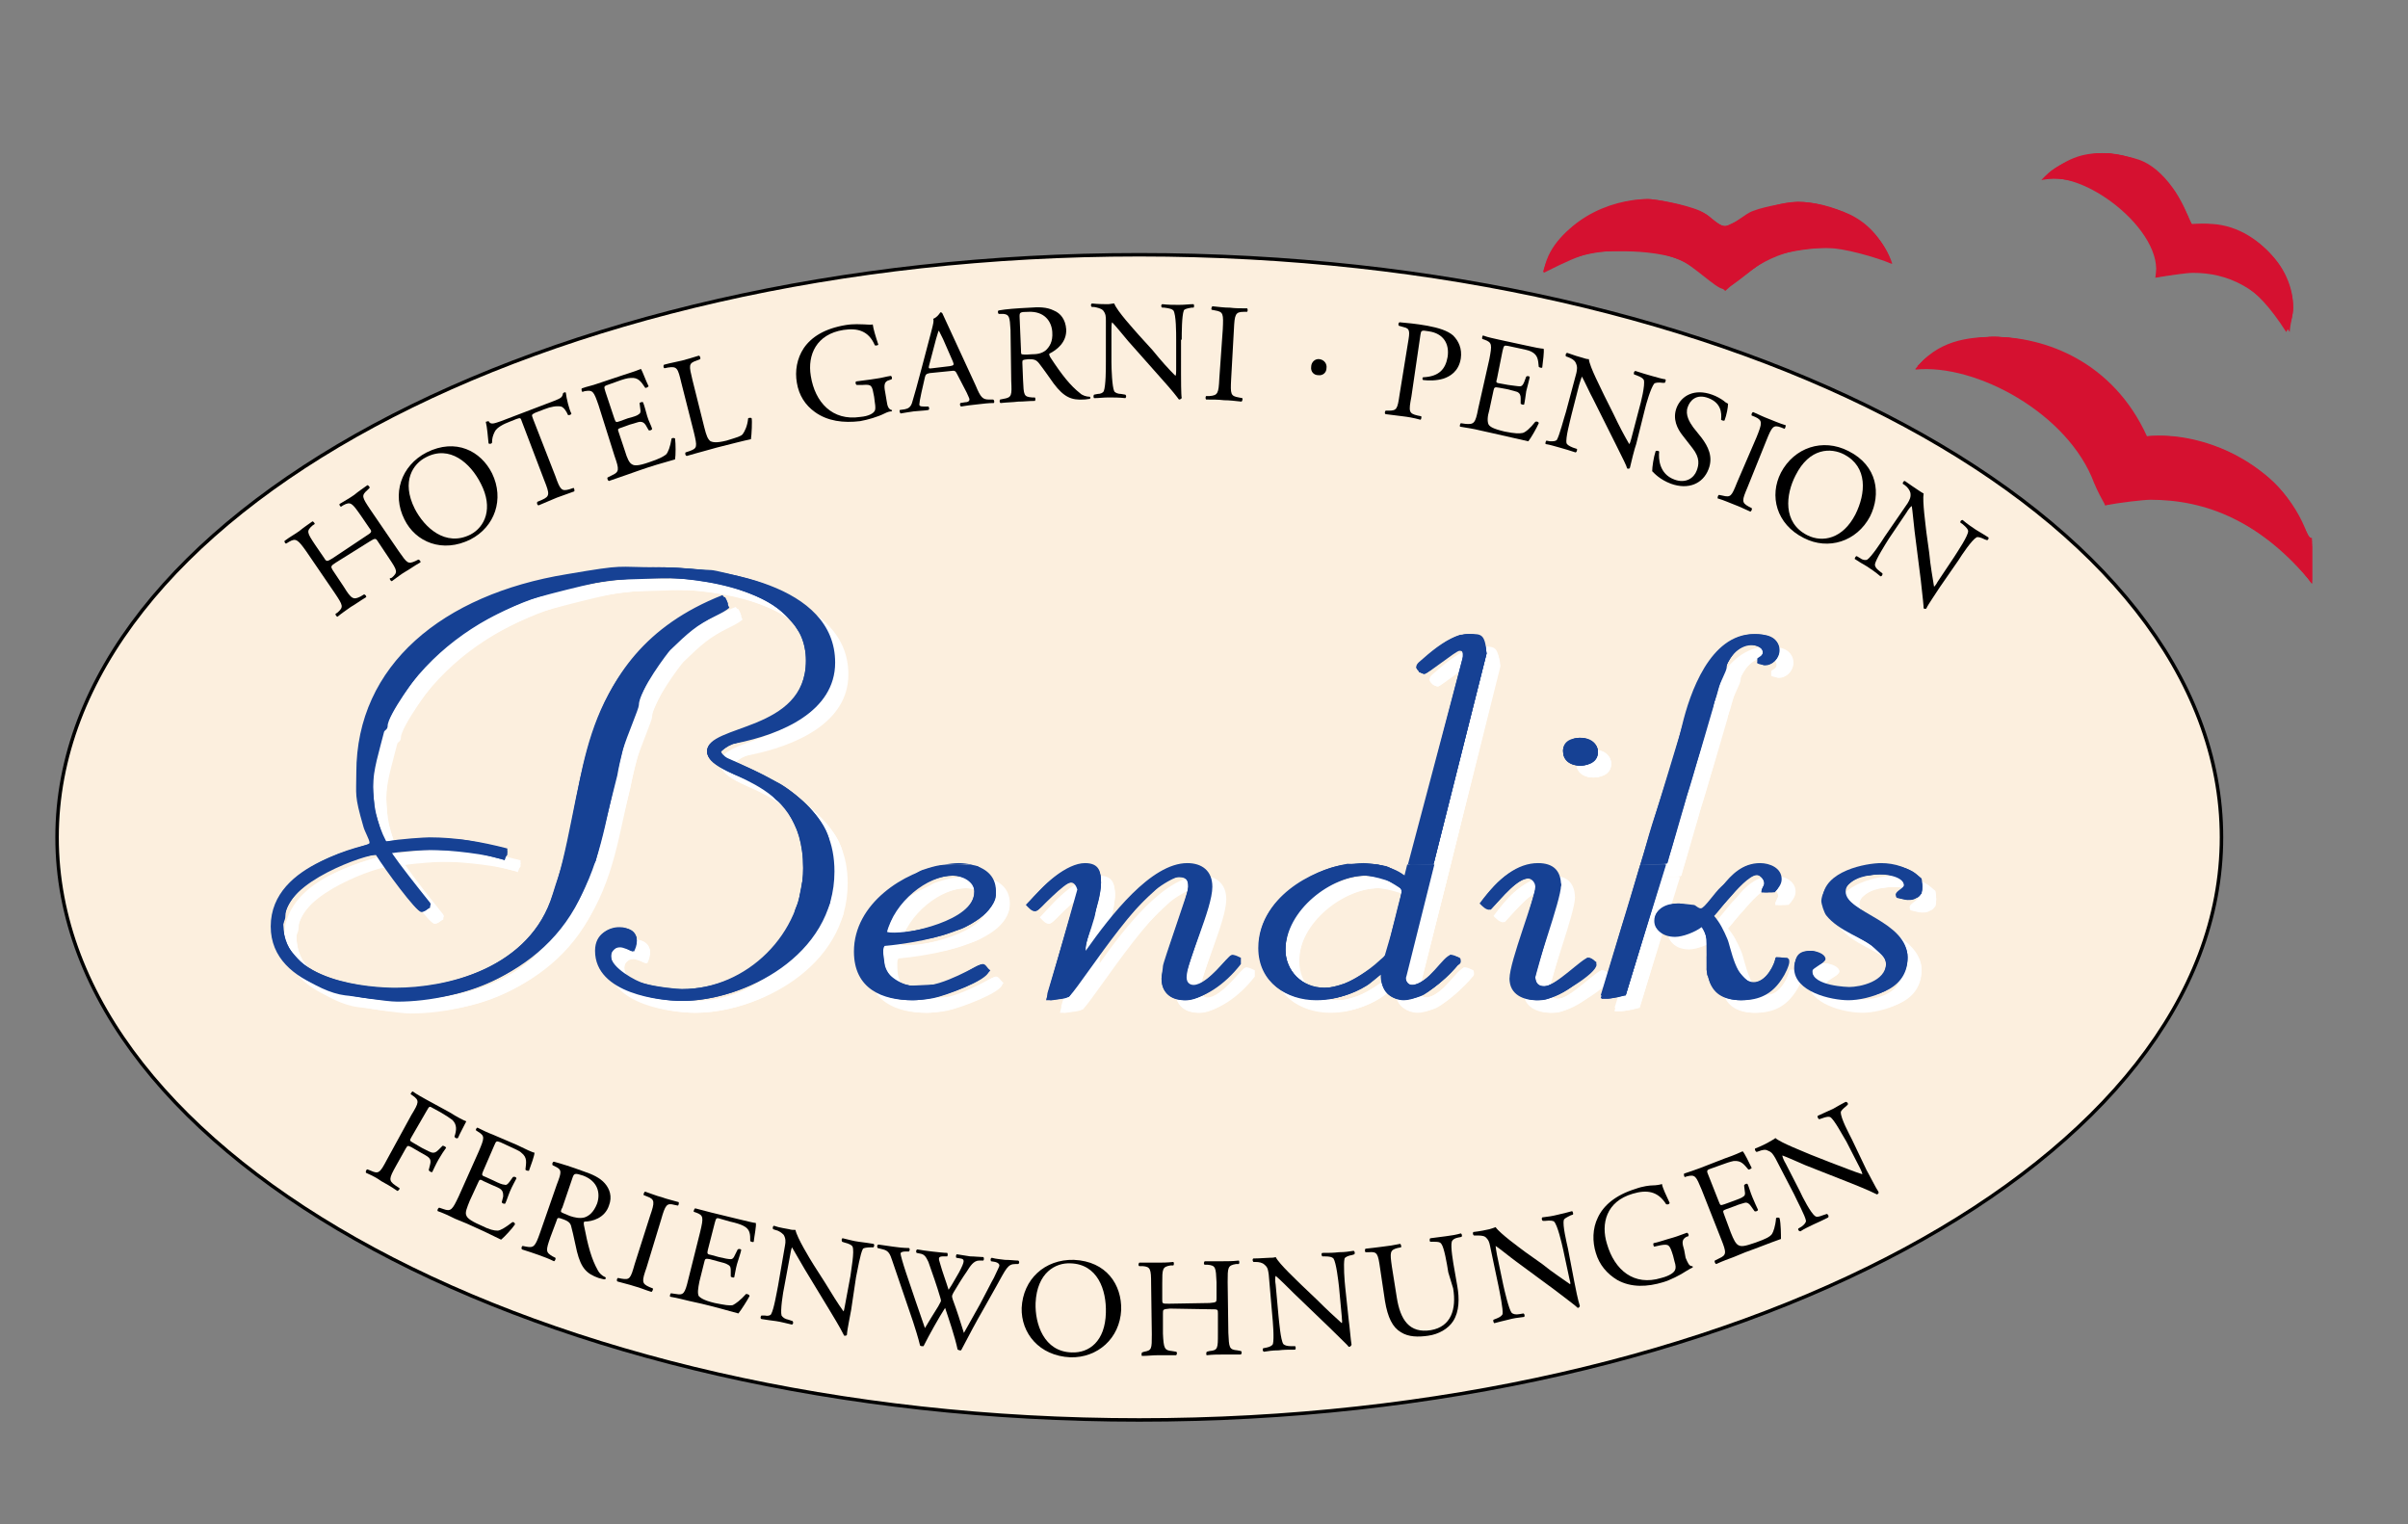 <?xml version="1.0" encoding="utf-8"?>
<!-- Generator: Adobe Illustrator 27.0.0, SVG Export Plug-In . SVG Version: 6.00 Build 0)  -->
<svg version="1.1" id="Ebene_1" xmlns="http://www.w3.org/2000/svg" xmlns:xlink="http://www.w3.org/1999/xlink" x="0px" y="0px"
	 viewBox="0 0 346 219" style="enable-background:new 0 0 346 219;" xml:space="preserve">
<rect x="0" y="0" width="346" height="219" fill="#808080" stroke="none"/>
<style type="text/css">
	.st0{fill:#D51130;}
	.st1{fill:#FCEFDE;}
	.st2{clip-path:url(#SVGID_00000097471930641475412850000003436648180950181781_);fill:#F1BDA4;}
	.st3{fill:none;stroke:#000000;stroke-width:0.5;stroke-miterlimit:3.864;}
	.st4{fill-rule:evenodd;clip-rule:evenodd;}
	.st5{fill:#FFFFFF;}
	.st6{fill-rule:evenodd;clip-rule:evenodd;fill:#FFFFFF;}
	.st7{fill:#164194;}
	.st8{fill-rule:evenodd;clip-rule:evenodd;fill:#164194;}
</style>
<g>
	<path class="st0" d="M302.1,22c1,0,3.6,0.4,5.1,0.9c3.8,1.2,6.8,6.3,7.5,9.3c7.6-0.7,14.8,4.9,14.8,12c0,1-0.4,2.1-0.5,3.5
		c-4.2-6.5-9-8.5-13.9-8.5c-1,0-3.6,0.4-5.4,0.7c1.5-6.7-10.7-16-16.4-14C296.8,22.6,299.3,22,302.1,22L302.1,22z"/>
	<path class="st0" d="M236.8,28.6c1,0,5.5,0.8,8.2,2.1c0.7,0.3,1.9,1.8,2.8,1.8c0.9,0,6.1-3.5,10.5-3.5c4.2,0,11.5,2.2,13.5,8.9
		c-2.1-0.9-6.9-2.3-9.5-2.3c-4.8,0-8.9,1.1-14.4,6.2c-5.6-5.1-9.4-5.8-14.6-5.8c-3.5,0-7.5,0.6-11.6,3.1
		C223.8,31.7,231.3,28.6,236.8,28.6L236.8,28.6z"/>
	<path class="st0" d="M286.6,48.4c7.2,0,17,3.5,21.9,14.3c7.6-0.9,19.4,3.7,23.1,14.2c0,0,0.1,0.3,0.6,0.4v6.5
		c-7.3-8.9-15.2-12-23.2-12c-1,0-4.4,0.4-6.5,0.8c-0.5-0.9-1.1-2-1.6-3.2c-3.7-10-17-17.2-25.7-16.3
		C278.3,48.9,282.8,48.4,286.6,48.4L286.6,48.4z"/>
	<path class="st0" d="M302.1,22c5.4,0,9.9,3,12.9,10.4c7.9-1.7,14.5,5.9,14.5,11.8c0,1-0.4,2.6-1,3.5c-4.6-7.2-8.1-8.6-13.4-8.6
		c-1,0-3.3,0.4-5.4,0.7c1.8-6.6-10.8-16.3-16.3-14C295.6,23.2,299.9,22,302.1,22L302.1,22z"/>
	<path class="st0" d="M236.8,28.6c1,0,5.2,0.7,7.5,1.7c1.2,0.5,2.6,2.2,3.6,2.2c1,0,2.8-1.8,4-2.2c1.8-0.7,5.5-1.3,6.5-1.3
		c4.2,0,11.5,2.7,13.5,8.9c-4.4-2.2-5.8-2.3-9.5-2.3c-1,0-5.1,0.3-7.7,1.3c-2.3,0.9-6.1,4.6-7.1,4.6c-1,0-4.3-3.4-6.3-4.2
		c-2.6-1.1-6.9-1.2-7.9-1.2c-4.7,0-5.2-0.1-11.6,3.1C222.6,32.4,231.9,28.6,236.8,28.6L236.8,28.6z"/>
	<path class="st0" d="M286.4,48.4c7.5,0,17.5,4.2,21.7,14.3c5-0.5,11.4,1,17.1,5.3c4.4,3.3,5.4,7.5,7,9.7v6.1
		c-6.9-8.9-16.1-12.4-23.6-12.4c-1,0-4,0.4-6.1,1.1c-2.3-11.8-18-20.9-27.3-19.5C278.2,49.6,283,48.4,286.4,48.4L286.4,48.4z"/>
	<path class="st0" d="M302.3,22c1,0,3.9,0.7,5.3,1.3c4.1,1.7,6,6.9,7.4,9.1c4-1.3,14.1,3.6,13.8,9.7v5.2c-2.6-5.5-9.5-8.6-13.7-8.6
		c-1,0-3.2,0.4-5,1.1c0-7.5-9.4-15.2-16.4-14C294.8,23.3,301,22,302.3,22L302.3,22z"/>
	<path class="st0" d="M236.8,29c6.6,0,9.5,3.5,11.1,3.5c1,0,2.9-1.7,4.4-2.2c1.9-0.6,5.1-0.9,6.1-0.9c4.6,0,10.6,1,13.2,8.1
		c-4.4-2.2-5.9-1.9-9.3-1.9c-2.8,0-4.4-0.2-7.5,1.2c-2.3,1-5.9,4.6-6.9,4.6c-1,0-2.8-2.4-4.6-3.4c-2.5-1.5-6.8-2.4-9.8-2.4
		c-3.4,0-7.9,1.2-11.2,3.1C225.3,31.1,231.4,29,236.8,29L236.8,29z"/>
	<path class="st0" d="M286.4,48.4c7.6,0,17.1,4.7,22.1,14.7c6.4-0.8,13.6,1.1,19.7,8c1.9,2.1,2.9,5.1,4,7.1v5.7
		c-6.3-8.9-15.7-12.4-23.4-12.4c-1,0-4.2,0.4-6.3,1.1c-2-11.8-17.8-20.6-26.9-19.9C277.4,49.6,284.3,48.4,286.4,48.4L286.4,48.4z"/>
	<path class="st0" d="M302.1,22c2.8,0,7.2,1.3,10.1,5.1c1.1,1.4,1.7,3.5,2.8,5.2c8.6-0.6,14.1,5.3,14.1,11.8c0,1,0,2.2-0.6,3.1
		c-3.5-6.1-8.7-8.6-13.4-8.6c-1,0-3.2,0.4-5,1.1c0.3-7.4-9.5-15.6-16.4-14.1C295.4,23.7,300,22,302.1,22L302.1,22z"/>
	<path class="st0" d="M236.8,29c1,0,3.2,0.2,4.7,0.5c2,0.4,5.4,3.4,6.4,3.4c1,0,2.4-1.7,3.6-2.2c2.3-1,5.9-1.3,6.9-1.3
		c4.6,0,10.6,1.7,13.2,8.1c-2.6-0.9-6.1-2.3-9.1-2.3c-3.6,0-11.2,1.8-14.4,6.2c-5.6-4.6-9.5-5.8-14.6-5.8c-3.4,0-7.9,1.2-11.2,3.1
		C225.3,31.1,231.4,29,236.8,29L236.8,29z"/>
	<path class="st0" d="M286.4,48.4c6.9,0,18.7,5.1,21.7,14.7c5.4-0.5,12.2,0.6,18.3,6.1c2.8,2.5,4.5,7.2,5.8,9.3v4.9
		c-6.2-8.4-15.8-12-23.3-12c-1,0-4.4,0.4-6.5,0.7c-2.2-11.1-17.5-20.2-26.9-19.5C278.5,49.6,283.7,48.4,286.4,48.4L286.4,48.4z"/>
	<path class="st1" d="M8.2,120.3c0-46.2,69.6-83.7,155.5-83.7S319.2,74,319.2,120.3c0,46.2-69.6,83.7-155.5,83.7
		S8.2,166.5,8.2,120.3L8.2,120.3z"/>
	<g>
		<defs>
			<path id="SVGID_1_" d="M8.2,120.3c0-46.2,69.6-83.7,155.5-83.7S319.2,74,319.2,120.3c0,46.2-69.6,83.7-155.5,83.7
				S8.2,166.5,8.2,120.3L8.2,120.3z"/>
		</defs>
		<clipPath id="SVGID_00000173148211532456536940000001798692206522953348_">
			<use xlink:href="#SVGID_1_"  style="overflow:visible;"/>
		</clipPath>
		<path style="clip-path:url(#SVGID_00000173148211532456536940000001798692206522953348_);fill:#F1BDA4;" d="M302.1,22
			c1,0,3.6,0.4,5.1,0.9c3.8,1.2,6.8,6.3,7.5,9.3c7.6-0.7,14.8,4.9,14.8,12c0,1-0.4,2.1-0.5,3.5c-4.2-6.5-9-8.5-13.9-8.5
			c-1,0-3.6,0.4-5.4,0.7c1.5-6.7-10.7-16-16.4-14C296.8,22.6,299.3,22,302.1,22L302.1,22z"/>
		<path style="clip-path:url(#SVGID_00000173148211532456536940000001798692206522953348_);fill:#F1BDA4;" d="M236.8,28.6
			c1,0,5.5,0.8,8.2,2.1c0.7,0.3,1.9,1.8,2.8,1.8c0.9,0,6.1-3.5,10.5-3.5c4.2,0,11.5,2.2,13.5,8.9c-2.1-0.9-6.9-2.3-9.5-2.3
			c-4.8,0-8.9,1.1-14.4,6.2c-5.6-5.1-9.4-5.8-14.6-5.8c-3.5,0-7.5,0.6-11.6,3.1C223.8,31.7,231.3,28.6,236.8,28.6L236.8,28.6z"/>
		<path style="clip-path:url(#SVGID_00000173148211532456536940000001798692206522953348_);fill:#F1BDA4;" d="M286.6,48.4
			c7.2,0,17,3.5,21.9,14.3c7.6-0.9,19.4,3.7,23.1,14.2c0,0,0.1,0.3,0.6,0.4v6.5c-7.3-8.9-15.2-12-23.2-12c-1,0-4.4,0.4-6.5,0.8
			c-0.5-0.9-1.1-2-1.6-3.2c-3.7-10-17-17.2-25.7-16.3C278.3,48.9,282.8,48.4,286.6,48.4L286.6,48.4z"/>
		<path style="clip-path:url(#SVGID_00000173148211532456536940000001798692206522953348_);fill:#F1BDA4;" d="M302.1,22
			c5.4,0,9.9,3,12.9,10.4c7.9-1.7,14.5,5.9,14.5,11.8c0,1-0.4,2.6-1,3.5c-4.6-7.2-8.1-8.6-13.4-8.6c-1,0-3.3,0.4-5.4,0.7
			c1.8-6.6-10.8-16.3-16.3-14C295.6,23.2,299.9,22,302.1,22L302.1,22z"/>
		<path style="clip-path:url(#SVGID_00000173148211532456536940000001798692206522953348_);fill:#F1BDA4;" d="M236.8,28.6
			c1,0,5.2,0.7,7.5,1.7c1.2,0.5,2.6,2.2,3.6,2.2c1,0,2.8-1.8,4-2.2c1.8-0.7,5.5-1.3,6.5-1.3c4.2,0,11.5,2.7,13.5,8.9
			c-4.4-2.2-5.8-2.3-9.5-2.3c-1,0-5.1,0.3-7.7,1.3c-2.3,0.9-6.1,4.6-7.1,4.6c-1,0-4.3-3.4-6.3-4.2c-2.6-1.1-6.9-1.2-7.9-1.2
			c-4.7,0-5.2-0.1-11.6,3.1C222.6,32.4,231.9,28.6,236.8,28.6L236.8,28.6z"/>
		<path style="clip-path:url(#SVGID_00000173148211532456536940000001798692206522953348_);fill:#F1BDA4;" d="M286.4,48.4
			c7.5,0,17.5,4.2,21.7,14.3c5-0.5,11.4,1,17.1,5.3c4.4,3.3,5.4,7.5,7,9.7v6.1c-6.9-8.9-16.1-12.4-23.6-12.4c-1,0-4,0.4-6.1,1.1
			c-2.3-11.8-18-20.9-27.3-19.5C278.2,49.6,283,48.4,286.4,48.4L286.4,48.4z"/>
		<path style="clip-path:url(#SVGID_00000173148211532456536940000001798692206522953348_);fill:#F1BDA4;" d="M302.3,22
			c1,0,3.9,0.7,5.3,1.3c4.1,1.7,6,6.9,7.4,9.1c4-1.3,14.1,3.6,13.8,9.7v5.2c-2.6-5.5-9.5-8.6-13.7-8.6c-1,0-3.2,0.4-5,1.1
			c0-7.5-9.4-15.2-16.4-14C294.8,23.3,301,22,302.3,22L302.3,22z"/>
		<path style="clip-path:url(#SVGID_00000173148211532456536940000001798692206522953348_);fill:#F1BDA4;" d="M236.8,29
			c6.6,0,9.5,3.5,11.1,3.5c1,0,2.9-1.7,4.4-2.2c1.9-0.6,5.1-0.9,6.1-0.9c4.6,0,10.6,1,13.2,8.1c-4.4-2.2-5.9-1.9-9.3-1.9
			c-2.8,0-4.4-0.2-7.5,1.2c-2.3,1-5.9,4.6-6.9,4.6c-1,0-2.8-2.4-4.6-3.4c-2.5-1.5-6.8-2.4-9.8-2.4c-3.4,0-7.9,1.2-11.2,3.1
			C225.3,31.1,231.4,29,236.8,29L236.8,29z"/>
		<path style="clip-path:url(#SVGID_00000173148211532456536940000001798692206522953348_);fill:#F1BDA4;" d="M286.4,48.4
			c7.6,0,17.1,4.7,22.1,14.7c6.4-0.8,13.6,1.1,19.7,8c1.9,2.1,2.9,5.1,4,7.1v5.7c-6.3-8.9-15.7-12.4-23.4-12.4c-1,0-4.2,0.4-6.3,1.1
			c-2-11.8-17.8-20.6-26.9-19.9C277.4,49.6,284.3,48.4,286.4,48.4L286.4,48.4z"/>
		<path style="clip-path:url(#SVGID_00000173148211532456536940000001798692206522953348_);fill:#F1BDA4;" d="M302.1,22
			c2.8,0,7.2,1.3,10.1,5.1c1.1,1.4,1.7,3.5,2.8,5.2c8.6-0.6,14.1,5.3,14.1,11.8c0,1,0,2.2-0.6,3.1c-3.5-6.1-8.7-8.6-13.4-8.6
			c-1,0-3.2,0.4-5,1.1c0.3-7.4-9.5-15.6-16.4-14.1C295.4,23.7,300,22,302.1,22L302.1,22z"/>
		<path style="clip-path:url(#SVGID_00000173148211532456536940000001798692206522953348_);fill:#F1BDA4;" d="M236.8,29
			c1,0,3.2,0.2,4.7,0.5c2,0.4,5.4,3.4,6.4,3.4c1,0,2.4-1.7,3.6-2.2c2.3-1,5.9-1.3,6.9-1.3c4.6,0,10.6,1.7,13.2,8.1
			c-2.6-0.9-6.1-2.3-9.1-2.3c-3.6,0-11.2,1.8-14.4,6.2c-5.6-4.6-9.5-5.8-14.6-5.8c-3.4,0-7.9,1.2-11.2,3.1
			C225.3,31.1,231.4,29,236.8,29L236.8,29z"/>
		<path style="clip-path:url(#SVGID_00000173148211532456536940000001798692206522953348_);fill:#F1BDA4;" d="M286.4,48.4
			c6.9,0,18.7,5.1,21.7,14.7c5.4-0.5,12.2,0.6,18.3,6.1c2.8,2.5,4.5,7.2,5.8,9.3v4.9c-6.2-8.4-15.8-12-23.3-12c-1,0-4.4,0.4-6.5,0.7
			c-2.2-11.1-17.5-20.2-26.9-19.5C278.5,49.6,283.7,48.4,286.4,48.4L286.4,48.4z"/>
	</g>
	<path class="st3" d="M8.2,120.3c0-46.2,69.6-83.7,155.5-83.7S319.2,74,319.2,120.3c0,46.2-69.6,83.7-155.5,83.7
		S8.2,166.5,8.2,120.3L8.2,120.3z"/>
	<path d="M53.1,77.8c0.8-0.5,0.9-0.5,1.2,0l1.6,2.4c1.2,1.8,1.3,2,0.4,2.8L56,83.1c0,0.2,0.2,0.4,0.3,0.4c0.7-0.5,1.3-1,2-1.4
		c0.7-0.4,1.2-0.8,2.1-1.3c0.1-0.1-0.1-0.4-0.3-0.4l-0.4,0.2c-1.1,0.5-1.2,0.3-2.4-1.4l-4.1-6c-1.2-1.8-1.3-2-0.4-2.8l0.3-0.3
		c0.1-0.1-0.2-0.4-0.3-0.4c-0.7,0.5-1.3,0.9-1.9,1.4c-0.7,0.5-1.3,0.8-2.1,1.3c-0.1,0.1,0.1,0.4,0.2,0.4l0.3-0.2
		c1.1-0.6,1.3-0.3,2.5,1.4l1.3,1.9c0.4,0.5,0.3,0.6-0.5,1.1l-4.8,3.2c-0.8,0.5-0.9,0.5-1.2,0l-1.3-1.9c-1.2-1.8-1.3-2-0.4-2.8
		l0.3-0.2c0.1-0.1-0.2-0.4-0.3-0.4c-0.7,0.5-1.3,0.9-1.9,1.4c-0.7,0.5-1.3,0.8-2.1,1.4c-0.1,0.1,0.1,0.4,0.2,0.4l0.5-0.3
		c0.9-0.5,1.2-0.3,2.4,1.4l4.1,6c1.2,1.8,1.3,2,0.4,2.8l-0.3,0.2c0,0.2,0.2,0.4,0.3,0.4c0.6-0.5,1.2-0.9,1.9-1.4
		c0.7-0.4,1.2-0.8,2.2-1.4c0.1-0.1-0.1-0.4-0.3-0.4l-0.5,0.3c-1,0.5-1.3,0.4-2.4-1.4l-1.6-2.4c-0.3-0.5-0.3-0.6,0.5-1.1L53.1,77.8
		L53.1,77.8z"/>
	<path class="st4" d="M67.6,77.5c3.5-1.8,4.9-5.8,3.1-9.5c-1.6-3.2-5.2-5.1-9.4-3c-3.7,1.9-5,6-3.2,9.6
		C59.7,77.9,63.6,79.5,67.6,77.5L67.6,77.5z M67.6,76.8c-3.6,1.8-6.6-1-8-3.7c-2-4-0.2-6.5,1.6-7.4c3.4-1.8,6.4,0.8,7.9,3.8
		C70.9,73,69.7,75.7,67.6,76.8L67.6,76.8z"/>
	<path d="M76.6,60.2c-0.2-0.6-0.3-0.6,0.3-0.9l1.3-0.5c1-0.4,1.8-0.5,2.4-0.4c0.4,0.1,0.8,0.7,1,1.2c0.1,0.1,0.5,0,0.5-0.2
		c-0.3-0.5-0.7-2.1-0.8-3c-0.1-0.1-0.3,0-0.4,0.1c-0.1,0.6-0.3,0.7-1.3,1.1L72,60.5c-0.9,0.3-1.5,0.6-1.8,0c-0.1,0-0.3,0.1-0.4,0.1
		c0.2,0.8,0.3,2.1,0.4,3.1c0.1,0.1,0.4,0.1,0.5-0.1c0-0.6,0.1-1,0.4-1.6c0.3-0.6,1.3-1.1,2.1-1.4l1-0.4c0.6-0.2,0.6-0.2,0.8,0.4
		l3.2,8.4c0.8,2,0.8,2.3-0.3,2.8l-0.7,0.3c-0.1,0.2,0,0.5,0.2,0.5c1.2-0.5,1.9-0.8,2.6-1.1c0.8-0.3,1.4-0.5,2.5-0.9
		c0.1-0.1,0-0.5-0.1-0.5l-0.6,0.2c-1.1,0.3-1.3,0.1-2-1.9L76.6,60.2L76.6,60.2z"/>
	<path d="M88.3,65.5c0.7,2,0.7,2.3-0.4,2.8l-0.6,0.3c-0.1,0.2,0.1,0.5,0.2,0.5c1.1-0.4,1.8-0.6,2.6-0.9l1.7-0.6
		c1.7-0.6,3.4-1.1,5.2-1.6c0.1-0.6,0.1-2.2,0-3c-0.1-0.1-0.4-0.1-0.5,0c-0.2,1.2-0.5,2-0.8,2.3c-0.4,0.3-0.9,0.6-2.4,1.1
		c-1.7,0.6-2.2,0.5-2.5,0.3c-0.4-0.2-0.7-0.9-1-1.9l-0.9-2.7c-0.2-0.5-0.1-0.5,0.5-0.7l1.1-0.4c0.8-0.2,1.2-0.4,1.5-0.4
		c0.4,0,0.6,0.2,0.8,0.5l0.4,0.7c0.1,0.1,0.5,0,0.5-0.2c-0.1-0.4-0.5-1.1-0.7-1.8c-0.2-0.7-0.4-1.5-0.6-2c-0.1-0.1-0.4,0-0.5,0.1
		l0.1,0.8c0.1,0.5,0,0.7-0.2,0.8c-0.2,0.2-0.8,0.4-1.6,0.6l-1.1,0.4c-0.6,0.2-0.6,0.2-0.8-0.3l-1.3-3.9c-0.2-0.7-0.3-0.8,0.3-1
		l1.4-0.5c0.8-0.3,1.5-0.5,1.9-0.5c1.1-0.1,1.5,0.5,2.1,1.4c0.1,0.1,0.4-0.1,0.5-0.2c-0.4-0.8-0.9-2.2-1.1-2.5
		c-0.2,0.1-1.3,0.5-2.6,0.9l-3.6,1.2c-0.8,0.3-1.5,0.4-2.3,0.7c-0.1,0.1,0,0.5,0.1,0.5l0.3-0.1c1.2-0.2,1.3,0,2,2L88.3,65.5
		L88.3,65.5z"/>
	<path d="M99.7,62.1c0.5,2.1,0.5,2.3-0.6,2.7l-0.6,0.2c-0.1,0.2,0,0.5,0.2,0.5c1.1-0.3,1.7-0.5,2.5-0.7l1.8-0.5c2-0.5,3.9-1,4.9-1.2
		c0.1-0.6,0.2-2.7,0.1-3c0-0.1-0.4-0.1-0.5,0c-0.1,1.1-0.5,1.9-0.8,2.3c-0.3,0.3-0.7,0.4-2.3,0.9c-1.6,0.4-2,0.2-2.3,0.1
		c-0.4-0.3-0.6-0.8-0.9-2l-1.7-6.8c-0.5-2.1-0.6-2.4,0.6-2.8l0.5-0.2c0.1-0.1,0-0.5-0.2-0.5c-1,0.3-1.6,0.5-2.4,0.7
		c-0.8,0.2-1.5,0.3-2.6,0.6c-0.1,0.1-0.1,0.5,0.1,0.5l0.5-0.1c1.3-0.2,1.4,0.1,1.9,2.2L99.7,62.1L99.7,62.1z"/>
	<path d="M127.2,56.4c-0.2-1-0.2-1.6,0.6-1.8l0.3-0.1c0.1-0.1,0.1-0.4-0.1-0.5c-0.7,0.1-1.3,0.3-2.1,0.4c-1.2,0.2-2.3,0.3-2.9,0.4
		c-0.1,0.1-0.1,0.4,0.1,0.5l0.9,0c1.3-0.1,1.3,0.1,1.6,1.7l0.1,0.8c0.1,0.6,0.1,1,0,1.2c-0.2,0.4-0.9,0.8-2.1,0.9
		c-4,0.6-6.5-2.1-7.1-5.9c-0.5-3,0.8-6,4.7-6.6c2-0.3,3.6,0.1,4.5,2.2c0.1,0.1,0.5,0,0.5-0.1c-0.4-1.2-0.7-2.2-0.8-2.9
		c-0.2,0.1-0.9,0-1.3,0c-0.4,0-1.4-0.1-2.6,0.1c-3,0.5-4.9,1.7-6,3.3c-1,1.5-1.3,3.3-1,5c0.3,1.8,1.2,3.2,2.6,4.2
		c1.8,1.3,4.1,1.6,6.5,1.3c1.1-0.2,2.5-0.6,3.5-1.1c0.4-0.2,0.7-0.3,1-0.3c0.1-0.1,0.1-0.2,0-0.2c-0.4-0.1-0.6-0.5-0.7-1.3
		L127.2,56.4L127.2,56.4z"/>
	<path class="st4" d="M138.9,56.4c0.2,0.5,0.4,0.8,0.4,1c0,0.2-0.2,0.4-0.7,0.4l-0.6,0.1c-0.1,0.1-0.1,0.4,0.1,0.5
		c0.6-0.1,1.3-0.2,2.3-0.3c0.9-0.1,1.6-0.2,2.4-0.2c0.1-0.1,0.1-0.4-0.1-0.5l-0.6,0c-0.9,0-1.2-0.3-1.9-2l-3.6-7.8
		c-0.4-0.9-0.8-1.7-1.2-2.6c-0.1-0.1-0.2-0.2-0.3-0.1c-0.2,0.3-0.5,0.7-1,0.9c0.1,0.3,0,0.7-0.2,1.5l-1.5,5.7
		c-0.6,2.3-1,3.7-1.3,4.7c-0.2,0.8-0.6,1-1.1,1.1l-0.7,0.1c-0.1,0.1,0,0.4,0.1,0.5c0.5-0.1,1.3-0.2,1.9-0.3c0.9-0.1,1.6-0.1,2.1-0.2
		c0.2-0.1,0.1-0.4,0-0.5l-0.7,0c-0.5,0-0.6-0.1-0.6-0.3c0-0.2,0.1-0.8,0.3-1.7l0.5-2.2c0.1-0.4,0.2-0.5,0.7-0.6l3-0.3
		c0.6-0.1,0.7,0,0.9,0.4L138.9,56.4L138.9,56.4z M134.5,48.7c0.2-0.6,0.3-1.1,0.4-1.2l0,0c0.1,0.2,0.4,0.8,0.6,1.2l1.4,3.2
		c0.2,0.5,0.2,0.6-0.4,0.7l-2.5,0.3c-0.6,0.1-0.6,0-0.5-0.4L134.5,48.7L134.5,48.7z"/>
	<path class="st4" d="M145.3,54.7c0.1,2.1,0.1,2.4-1.1,2.6l-0.5,0.1c-0.1,0.1-0.1,0.5,0.1,0.5c0.9-0.1,1.7-0.1,2.5-0.2
		c0.8,0,1.5-0.1,2.4-0.1c0.1-0.1,0.1-0.4,0-0.5l-0.4,0c-1.2-0.1-1.2-0.3-1.3-2.5l-0.1-2.5c0-0.4,0-0.4,0.9-0.5
		c0.8,0,1.1,0.1,1.5,0.6c0.7,0.9,1.6,2.2,2.1,2.9c1.5,2,2.6,2.4,4.3,2.3c0.4,0,0.7-0.1,0.9-0.1c0.1-0.1,0.1-0.2,0-0.3
		c-0.5,0-1.1-0.2-1.4-0.5c-1.4-1.1-2.6-2.6-4.3-5.2c-0.1-0.2-0.2-0.4-0.1-0.5c1-0.5,2.5-1.6,2.4-3.5c-0.1-1.4-0.8-2.3-1.8-2.7
		c-1-0.5-2.2-0.5-3.4-0.4c-2,0.1-3.4,0.2-4.5,0.4c-0.2,0.1-0.1,0.4,0,0.5l0.7,0c0.8,0.1,0.9,0.4,1,2.3L145.3,54.7L145.3,54.7z
		 M146.5,45.5c0-0.6,0-0.7,1.3-0.7c2.2-0.1,3.3,1.3,3.4,2.9c0.1,1.4-0.4,2.1-0.9,2.6c-0.6,0.5-1.3,0.6-2.1,0.6c-1,0.1-1.3,0-1.4,0
		c-0.1-0.1-0.1-0.3-0.1-0.7L146.5,45.5L146.5,45.5z"/>
	<path d="M169.8,48.8c0-0.9,0-3.4,0.3-4.2c0.1-0.2,0.5-0.3,1.1-0.4l0.3,0c0.1-0.1,0.1-0.4,0-0.5c-0.7,0-1.2,0.1-2.1,0.1
		c-0.8,0-1.5,0-2.4-0.1c-0.2,0.1-0.2,0.4,0,0.5l0.3,0c0.8,0.1,1.1,0.2,1.3,0.4c0.4,0.6,0.4,3.2,0.4,4.2v4.3c0,0.4,0,0.7-0.1,0.9h0
		c-1-1-2-2.1-3.3-3.7l-2-2.2c-0.6-0.7-3.1-3.4-3.5-4.5c-0.3,0-0.6,0.1-0.9,0.1c-0.4,0-1.4,0-2.3-0.1c-0.2,0.1-0.2,0.4,0,0.5l0.3,0
		c0.5,0.1,1,0.2,1.3,0.5c0.4,0.5,0.4,0.9,0.4,1.5V52c0,1,0,3.4-0.3,4.2c-0.1,0.2-0.4,0.4-0.9,0.4l-0.5,0.1c-0.1,0.1-0.1,0.4,0,0.5
		c0.7,0,1.3-0.1,2.1-0.1c0.7,0,1.5,0,2.4,0.1c0.1-0.1,0.2-0.3,0-0.5l-0.6-0.1c-0.5,0-0.9-0.2-1-0.4c-0.3-0.6-0.4-3.2-0.4-4.2v-4.4
		c0-0.6,0-1.1,0.1-1.3h0c0.4,0.4,1.8,2.1,2.3,2.7l4.7,5.3c1.8,2,2.3,2.7,2.6,3.1c0.2,0,0.3-0.1,0.4-0.2c-0.1-0.5-0.1-2.9-0.1-3.5
		V48.8L169.8,48.8z"/>
	<path d="M175.2,54.4c-0.1,2.1-0.2,2.4-1.4,2.5l-0.5,0c-0.1,0.1-0.1,0.4,0,0.5c1,0,1.7,0,2.6,0.1c0.8,0,1.5,0.1,2.5,0.2
		c0.1-0.1,0.2-0.4,0.1-0.5l-0.5-0.1c-1.2-0.2-1.2-0.5-1.1-2.6l0.4-7.2c0.1-2.1,0.2-2.5,1.4-2.5l0.5,0c0.1-0.1,0.1-0.4,0-0.5
		c-1,0-1.7,0-2.5-0.1c-0.8,0-1.5-0.1-2.5-0.2c-0.1,0.1-0.2,0.4-0.1,0.5l0.5,0.1c1.2,0.2,1.2,0.5,1.1,2.7L175.2,54.4L175.2,54.4z"/>
	<path d="M189.4,53.9c0.7,0.1,1.2-0.4,1.2-1c0.1-0.6-0.3-1.2-1-1.3c-0.6-0.1-1.2,0.4-1.2,1.1C188.3,53.4,188.8,53.9,189.4,53.9
		L189.4,53.9z"/>
	<path d="M204.1,48.1c0.1-0.6,0.1-0.7,1.2-0.5c2.1,0.3,3,1.8,2.7,3.7c-0.3,1.7-1.2,2.8-3.5,2.9c-0.1,0-0.2,0.3,0,0.4
		c0.8,0.1,1.9,0.1,2.9-0.2c0.9-0.3,2.2-1,2.5-2.9c0.2-1.4-0.3-2.5-1.1-3.3c-0.8-0.7-2.1-1.1-3.7-1.4c-1.7-0.3-2.9-0.4-4-0.5
		c-0.2,0.1-0.2,0.4-0.1,0.5l0.7,0.2c0.9,0.2,0.9,0.6,0.6,2.3l-1.2,7.4c-0.3,2.1-0.4,2.3-1.6,2.3l-0.4,0c-0.1,0.1-0.2,0.4,0,0.5
		c0.9,0.1,1.6,0.2,2.4,0.3c0.8,0.1,1.5,0.2,2.6,0.5c0.1,0,0.2-0.4,0.1-0.5l-0.5-0.1c-1.3-0.3-1.3-0.6-0.9-2.7L204.1,48.1L204.1,48.1
		z"/>
	<path d="M212.4,58.7c-0.4,2.1-0.6,2.3-1.8,2.2l-0.7-0.1c-0.1,0.1-0.2,0.4-0.1,0.5c1.2,0.2,1.9,0.3,2.7,0.5l1.8,0.4
		c1.8,0.4,3.5,0.8,5.3,1.2c0.4-0.5,1.2-1.9,1.5-2.6c0-0.2-0.3-0.3-0.5-0.2c-0.7,0.9-1.4,1.5-1.8,1.6c-0.5,0.1-1.1,0.1-2.6-0.2
		c-1.7-0.4-2.1-0.7-2.3-1c-0.2-0.4-0.2-1.1,0.1-2.1l0.6-2.8c0.1-0.5,0.2-0.5,0.8-0.4l1.1,0.2c0.8,0.2,1.2,0.3,1.5,0.4
		c0.4,0.2,0.5,0.5,0.5,0.9l0,0.8c0.1,0.1,0.4,0.2,0.5,0.1c0.1-0.4,0.2-1.2,0.3-1.9c0.2-0.8,0.4-1.5,0.5-2c0-0.2-0.4-0.2-0.5-0.1
		l-0.3,0.8c-0.2,0.5-0.4,0.6-0.6,0.6c-0.3,0-0.9-0.1-1.7-0.2l-1.1-0.2c-0.6-0.1-0.7-0.1-0.5-0.7l0.8-4c0.2-0.8,0.2-0.8,0.8-0.7
		l1.4,0.3c0.9,0.2,1.5,0.3,1.9,0.5c1,0.5,1,1.2,1.1,2.2c0.1,0.1,0.4,0.2,0.5,0.1c0.1-0.9,0.3-2.3,0.2-2.7c-0.3,0-1.4-0.2-2.7-0.5
		l-3.7-0.8c-0.8-0.2-1.5-0.3-2.3-0.6c-0.1,0-0.2,0.4-0.1,0.5l0.3,0.1c1.1,0.4,1.1,0.7,0.7,2.8L212.4,58.7L212.4,58.7z"/>
	<path d="M236.3,59c0.2-0.9,0.9-3.3,1.4-3.9c0.1-0.1,0.6-0.2,1.2-0.1l0.3,0c0.1-0.1,0.2-0.4,0.1-0.5c-0.7-0.1-1.2-0.3-2-0.5
		c-0.7-0.2-1.4-0.4-2.3-0.7c-0.2,0-0.3,0.3-0.2,0.5l0.3,0.1c0.8,0.3,1,0.5,1.1,0.7c0.2,0.7-0.4,3.2-0.7,4.2l-1.1,4.2
		c-0.1,0.4-0.2,0.7-0.3,0.8l0,0c-0.7-1.2-1.4-2.5-2.3-4.4l-1.3-2.6c-0.4-0.9-2.1-4.1-2.2-5.2c-0.3,0-0.6-0.1-0.9-0.2
		c-0.4-0.1-1.4-0.4-2.2-0.7c-0.2,0-0.3,0.3-0.2,0.5l0.3,0.1c0.5,0.2,0.9,0.4,1.1,0.8c0.3,0.6,0.2,1,0.1,1.5l-1.5,5.6
		c-0.3,0.9-0.9,3.3-1.3,4c-0.2,0.2-0.5,0.2-1,0.2l-0.5-0.1c-0.1,0.1-0.2,0.4-0.1,0.5c0.7,0.1,1.2,0.3,2,0.5c0.7,0.2,1.4,0.4,2.3,0.7
		c0.2-0.1,0.2-0.3,0.2-0.5l-0.6-0.2c-0.5-0.2-0.8-0.4-0.9-0.6c-0.2-0.7,0.5-3.2,0.7-4.1l1.1-4.3c0.2-0.6,0.3-1,0.4-1.2l0,0
		c0.3,0.5,1.2,2.5,1.6,3.2l3.2,6.4c1.2,2.4,1.6,3.2,1.7,3.6c0.2,0.1,0.4,0,0.4-0.1c0.1-0.5,0.7-2.9,0.9-3.4L236.3,59L236.3,59z"/>
	<path d="M245.5,67.4c0.7-1.8-0.1-3.3-1-4.5l-1.2-1.5c-0.5-0.7-1.2-1.8-0.8-2.9c0.3-0.9,1.2-2,3-1.3c1.8,0.7,1.9,2.1,1.8,3.1
		c0.1,0.1,0.4,0.2,0.5,0.1c0.3-0.8,0.5-1.9,0.5-2.4c-0.2-0.1-0.4-0.2-0.6-0.4c-0.4-0.3-1.1-0.7-1.7-0.9c-2.5-0.9-4.4,0.1-5.1,1.9
		c-0.6,1.6,0.1,3,0.9,4l1.4,1.8c1.1,1.4,0.9,2.4,0.6,3.2c-0.4,1.1-1.6,1.9-3.2,1.3c-2.2-0.8-2.3-3-2.2-4c0-0.1-0.3-0.2-0.5-0.1
		c-0.3,0.9-0.5,2.3-0.5,2.9c0.3,0.3,1.1,1.2,2.7,1.8C242.6,70.4,244.7,69.5,245.5,67.4L245.5,67.4z"/>
	<path d="M249.6,69.3c-0.8,2-0.9,2.2-2.1,1.9l-0.5-0.1c-0.2,0.1-0.2,0.4-0.2,0.5c1,0.3,1.6,0.6,2.4,0.9c0.8,0.3,1.4,0.6,2.3,1
		c0.1,0,0.3-0.3,0.2-0.5l-0.4-0.2c-1.1-0.6-1-0.9-0.2-2.8l2.7-6.7c0.8-2,1-2.3,2.1-1.9l0.5,0.2c0.1,0,0.2-0.4,0.2-0.5
		c-1-0.3-1.6-0.6-2.4-0.9c-0.8-0.3-1.4-0.6-2.3-1c-0.1,0-0.3,0.3-0.2,0.5l0.5,0.2c1.1,0.5,1,0.9,0.2,2.9L249.6,69.3L249.6,69.3z"/>
	<path class="st4" d="M259.2,77.3c3.5,1.8,7.6,0.5,9.5-3.1c1.6-3.2,1.1-7.3-3.1-9.4c-3.7-1.9-7.8-0.5-9.7,3.1
		C254.2,71.2,255.2,75.3,259.2,77.3L259.2,77.3z M259.7,76.9c-3.6-1.8-3.1-5.9-1.7-8.6c2-4,5.1-4,7-3c3.4,1.8,3.1,5.6,1.6,8.6
		C264.8,77.4,261.9,78,259.7,76.9L259.7,76.9z"/>
	<path d="M281.4,80.5c0.5-0.8,1.9-2.9,2.6-3.3c0.2-0.1,0.6,0,1.2,0.3l0.3,0.1c0.2,0,0.3-0.3,0.2-0.4c-0.6-0.4-1-0.6-1.8-1.1
		c-0.6-0.4-1.2-0.8-1.9-1.4c-0.2,0-0.4,0.2-0.3,0.4l0.3,0.2c0.6,0.5,0.8,0.8,0.8,1c0,0.7-1.5,2.9-2,3.7l-2.4,3.6
		c-0.2,0.4-0.4,0.6-0.5,0.7l0,0c-0.2-1.3-0.5-2.8-0.7-4.9l-0.4-2.9c-0.1-1-0.6-4.5-0.4-5.6c-0.2-0.1-0.5-0.3-0.8-0.5
		c-0.3-0.2-1.2-0.8-1.9-1.3c-0.2,0-0.3,0.2-0.3,0.4l0.3,0.2c0.4,0.3,0.7,0.7,0.8,1.1c0.1,0.6-0.1,1-0.4,1.5l-3.3,4.8
		c-0.5,0.8-1.9,2.9-2.5,3.3c-0.2,0.1-0.6,0.1-1-0.2l-0.5-0.3c-0.2,0-0.3,0.3-0.3,0.4c0.6,0.4,1.1,0.7,1.8,1.1
		c0.6,0.4,1.2,0.8,1.9,1.4c0.2,0,0.3-0.2,0.3-0.4l-0.5-0.4c-0.4-0.3-0.6-0.6-0.6-0.9c0.1-0.7,1.5-2.9,2-3.7l2.5-3.7
		c0.3-0.5,0.6-0.9,0.8-1l0,0c0.1,0.6,0.3,2.8,0.4,3.6l0.9,7.1c0.3,2.7,0.4,3.6,0.4,4c0.2,0.1,0.3,0.1,0.4,0c0.2-0.5,1.6-2.5,1.9-3
		L281.4,80.5L281.4,80.5z"/>
	<path d="M61.3,159.6c0.4-0.7,0.4-0.7,0.9-0.4l1.1,0.6c0.7,0.4,1.3,0.8,1.7,1.1c0.7,0.7,0.6,1.5,0.3,2.4c0.1,0.2,0.3,0.3,0.5,0.2
		c0.3-0.7,0.8-1.6,1.2-2.4c-0.3-0.1-1.3-0.6-2.4-1.3l-3.3-1.8c-0.7-0.4-1.3-0.7-2-1.2c-0.1,0-0.3,0.3-0.3,0.4l0.3,0.2
		c1,0.7,0.9,1-0.2,2.8l-3.5,6.4c-1,1.9-1.2,2.1-2.3,1.6l-0.5-0.2c-0.2,0-0.3,0.4-0.2,0.5c0.9,0.4,1.5,0.7,2.2,1.2
		c0.7,0.4,1.3,0.7,2.3,1.4c0.1,0,0.4-0.3,0.3-0.4l-0.6-0.4c-1-0.7-0.9-1,0.1-2.8l1.4-2.5c0.3-0.5,0.3-0.4,0.8-0.2l1.2,0.7
		c0.7,0.4,1.1,0.6,1.3,0.8c0.3,0.3,0.3,0.6,0.2,1l-0.2,0.8c0.1,0.2,0.3,0.3,0.5,0.3c0.2-0.4,0.5-1.1,0.9-1.8
		c0.4-0.7,0.8-1.3,1.1-1.7c0-0.1-0.3-0.3-0.5-0.3l-0.6,0.6c-0.4,0.4-0.6,0.4-0.8,0.4c-0.3,0-0.8-0.3-1.6-0.7l-1.2-0.7
		c-0.5-0.3-0.6-0.3-0.3-0.8L61.3,159.6L61.3,159.6z"/>
	<path d="M65.9,171.9c-0.9,1.9-1.1,2.2-2.2,1.8l-0.6-0.2c-0.2,0.1-0.3,0.4-0.2,0.5c1.1,0.4,1.7,0.7,2.5,1.1l1.7,0.7
		c1.6,0.7,3.3,1.5,4.9,2.3c0.5-0.4,1.6-1.6,2-2.2c0-0.2-0.2-0.4-0.4-0.3c-0.9,0.7-1.7,1.2-2.1,1.2c-0.5,0-1.1-0.1-2.5-0.8
		c-1.6-0.7-1.9-1.1-2-1.4c-0.2-0.4,0.1-1.1,0.5-2.1l1.2-2.6c0.2-0.5,0.3-0.5,0.8-0.2l1.1,0.5c0.7,0.3,1.2,0.5,1.4,0.7
		c0.3,0.3,0.3,0.6,0.3,1l-0.2,0.8c0,0.2,0.4,0.3,0.5,0.2c0.2-0.4,0.4-1.1,0.7-1.8c0.3-0.7,0.7-1.4,0.9-1.8c0-0.2-0.3-0.3-0.5-0.2
		l-0.5,0.7c-0.3,0.4-0.5,0.5-0.7,0.4c-0.3,0-0.8-0.2-1.6-0.6l-1.1-0.5c-0.6-0.2-0.6-0.3-0.4-0.8l1.6-3.7c0.3-0.7,0.3-0.7,0.9-0.5
		l1.3,0.6c0.8,0.4,1.4,0.6,1.7,0.9c0.9,0.7,0.7,1.4,0.6,2.4c0,0.2,0.4,0.2,0.5,0.2c0.3-0.8,0.8-2.2,0.8-2.6c-0.2,0-1.3-0.5-2.5-1.1
		l-3.5-1.5c-0.8-0.3-1.4-0.6-2.2-1c-0.1,0-0.3,0.3-0.2,0.4l0.3,0.2c1,0.6,0.9,0.9,0.1,2.8L65.9,171.9L65.9,171.9z"/>
	<path class="st4" d="M77.6,177.1c-0.7,2-0.9,2.2-2,2l-0.5-0.1c-0.2,0.1-0.2,0.4-0.1,0.5c0.9,0.3,1.6,0.5,2.4,0.8
		c0.8,0.3,1.4,0.5,2.2,0.9c0.1,0,0.3-0.3,0.2-0.5l-0.4-0.2c-1-0.6-1-0.8-0.3-2.8l0.9-2.4c0.1-0.4,0.2-0.4,1-0.1
		c0.8,0.3,1,0.6,1.1,1.1c0.3,1.1,0.6,2.7,0.8,3.5c0.6,2.4,1.4,3.2,3.1,3.8c0.4,0.1,0.7,0.2,0.9,0.2c0.1,0,0.2-0.2,0.1-0.3
		c-0.5-0.2-0.9-0.6-1.1-1c-0.9-1.6-1.4-3.4-2-6.5c0-0.2-0.1-0.4,0.1-0.5c1.1,0,2.9-0.5,3.5-2.3c0.5-1.3,0.1-2.4-0.6-3.2
		c-0.7-0.8-1.8-1.3-3-1.7c-1.9-0.7-3.2-1.1-4.3-1.4c-0.2,0-0.3,0.3-0.2,0.5l0.6,0.3c0.7,0.4,0.7,0.7,0,2.5L77.6,177.1L77.6,177.1z
		 M82.3,169.1c0.2-0.5,0.3-0.6,1.5-0.2c2.1,0.8,2.5,2.5,2,4c-0.5,1.3-1.2,1.8-1.8,2c-0.7,0.2-1.5,0-2.1-0.2c-1-0.4-1.2-0.5-1.3-0.6
		c0-0.1,0-0.3,0.2-0.6L82.3,169.1L82.3,169.1z"/>
	<path d="M91.2,181.6c-0.6,2.1-0.7,2.3-1.9,2.1l-0.5-0.1c-0.2,0.1-0.2,0.4-0.1,0.5c1,0.3,1.6,0.4,2.5,0.7c0.8,0.2,1.4,0.5,2.4,0.8
		c0.1,0,0.3-0.4,0.2-0.5l-0.5-0.2c-1.1-0.5-1.1-0.8-0.4-2.8l2.1-6.9c0.6-2.1,0.8-2.4,1.9-2.1l0.5,0.1c0.1,0,0.2-0.4,0.1-0.5
		c-1-0.3-1.6-0.4-2.4-0.7c-0.8-0.2-1.5-0.5-2.4-0.8c-0.1,0-0.3,0.4-0.2,0.5l0.5,0.2c1.1,0.4,1.1,0.8,0.4,2.8L91.2,181.6L91.2,181.6z
		"/>
	<path d="M98.9,183.8c-0.5,2.1-0.7,2.3-1.8,2.1l-0.7-0.1c-0.1,0.1-0.2,0.4-0.1,0.5c1.2,0.2,1.8,0.4,2.7,0.6l1.8,0.4
		c1.7,0.4,3.5,0.9,5.3,1.4c0.4-0.5,1.3-1.9,1.6-2.5c0-0.2-0.3-0.3-0.5-0.3c-0.8,0.9-1.5,1.4-1.9,1.6c-0.5,0.1-1.1,0-2.6-0.3
		c-1.7-0.4-2.1-0.8-2.3-1c-0.2-0.4-0.1-1.1,0.1-2.1l0.7-2.8c0.1-0.5,0.2-0.5,0.8-0.4l1.1,0.3c0.8,0.2,1.2,0.3,1.5,0.5
		c0.4,0.2,0.4,0.5,0.4,0.9l0,0.8c0.1,0.1,0.4,0.2,0.5,0.1c0.1-0.4,0.2-1.2,0.4-1.9c0.2-0.7,0.5-1.5,0.6-2c0-0.2-0.4-0.2-0.5-0.1
		l-0.4,0.8c-0.2,0.5-0.4,0.6-0.6,0.6c-0.3,0-0.9-0.1-1.7-0.3l-1.1-0.3c-0.6-0.1-0.6-0.2-0.5-0.7l1-3.9c0.2-0.7,0.2-0.8,0.8-0.6
		l1.4,0.4c0.9,0.2,1.5,0.4,1.9,0.6c1,0.5,1,1.2,1,2.2c0.1,0.1,0.4,0.2,0.5,0.1c0.1-0.9,0.4-2.3,0.3-2.7c-0.3,0-1.4-0.3-2.7-0.6
		l-3.7-0.9c-0.8-0.2-1.5-0.4-2.3-0.6c-0.1,0-0.3,0.4-0.2,0.5l0.3,0.1c1.1,0.4,1.1,0.7,0.6,2.8L98.9,183.8L98.9,183.8z"/>
	<path d="M123,183.5c0.2-0.9,0.6-3.4,1-4.1c0.1-0.1,0.5-0.2,1.2-0.2l0.3,0c0.1-0.1,0.2-0.4,0-0.5c-0.7-0.1-1.2-0.2-2.1-0.3
		c-0.8-0.1-1.4-0.3-2.3-0.5c-0.2,0-0.2,0.3-0.1,0.5l0.3,0.1c0.8,0.2,1.1,0.4,1.2,0.6c0.3,0.7-0.2,3.3-0.3,4.2l-0.8,4.3
		c-0.1,0.4-0.1,0.7-0.2,0.8l0,0c-0.8-1.1-1.6-2.4-2.7-4.2l-1.6-2.5c-0.5-0.8-2.4-3.9-2.6-5c-0.3,0-0.6,0-0.9-0.1
		c-0.4-0.1-1.4-0.2-2.2-0.5c-0.2,0.1-0.2,0.4-0.1,0.5l0.3,0.1c0.5,0.1,0.9,0.4,1.2,0.7c0.3,0.5,0.3,1,0.2,1.5l-1,5.8
		c-0.2,1-0.6,3.4-1,4.1c-0.1,0.2-0.5,0.3-0.9,0.2l-0.5,0c-0.1,0.1-0.2,0.4,0,0.5c0.7,0.1,1.2,0.2,2.1,0.3c0.7,0.1,1.4,0.3,2.3,0.5
		c0.2-0.1,0.2-0.3,0.1-0.5l-0.6-0.2c-0.5-0.1-0.8-0.3-1-0.6c-0.2-0.7,0.2-3.3,0.4-4.2l0.8-4.3c0.1-0.6,0.2-1.1,0.3-1.3l0,0
		c0.3,0.5,1.4,2.4,1.8,3.1l3.7,6.1c1.4,2.3,1.8,3.1,2,3.5c0.2,0,0.4,0,0.4-0.2c0-0.5,0.5-2.9,0.6-3.5L123,183.5L123,183.5z"/>
	<path d="M126.9,179.5c0.8,0.2,1,0.7,1.3,1.6c1,2.9,2,5.9,3,8.8c0.2,0.6,0.8,2.5,1,3.4c0.1,0.1,0.2,0.1,0.3,0.1c0.1,0,0.2,0,0.2,0
		c0.8-1.6,2.2-4.1,3.1-5.5c0.5,1.5,1.4,4.1,1.8,6c0.1,0,0.2,0.1,0.3,0.1c0.1,0,0.2,0,0.2,0c1.1-2.1,2.1-4,3.2-5.9l1.8-3.2
		c1.5-2.7,1.7-3.3,2.8-3.3h0.4c0.2-0.1,0.2-0.4,0-0.5c-0.5,0-1.1-0.1-1.9-0.1c-0.6-0.1-1.2-0.1-1.9-0.3c-0.2,0.1-0.2,0.3-0.1,0.5
		l0.6,0.1c0.4,0.1,0.6,0.3,0.6,0.5c0,0.2-0.5,1.1-0.8,1.8c-0.2,0.3-1.5,2.9-2,3.8c-0.8,1.4-1.5,2.7-2.3,4.1c-0.5-1.6-1-3.2-1.6-4.8
		c-0.1-0.3-0.1-0.4-0.1-0.5s0.1-0.3,0.2-0.5c0.4-0.7,1.4-2.3,1.9-3c0.5-0.8,1-1.6,1.8-1.6l0.6,0c0.1-0.1,0.1-0.4,0-0.5
		c-0.5,0-1.3-0.1-1.9-0.1c-0.7-0.1-1.3-0.2-1.9-0.3c-0.1,0-0.2,0.3-0.1,0.5l0.6,0.1c0.6,0.1,0.7,0.3-0.2,2c-0.6,1-1,1.8-1.5,2.5
		c-0.4-1.3-0.9-2.6-1.2-3.7c-0.3-0.9-0.3-1.1,0.5-1.1l0.5,0c0.1-0.1,0.1-0.4,0-0.5c-0.5,0-1.2-0.1-2.2-0.2c-0.8-0.1-1.6-0.2-2.1-0.3
		c-0.2,0.1-0.2,0.3-0.1,0.5l0.5,0.1c0.7,0.1,0.9,0.6,1.2,1.2c0.6,1.7,1.2,3.4,1.7,5.1c0.1,0.3,0.1,0.4,0.1,0.5
		c0,0.1-0.2,0.4-0.4,0.8c-0.7,1.1-1.3,2.1-1.9,3.1c-0.9-2.6-1.8-5.2-2.7-7.9c-0.5-1.5-0.8-2.6-0.8-2.8c0-0.2,0.3-0.3,0.7-0.3l0.5,0
		c0.1-0.1,0.2-0.4,0-0.5c-0.7,0-1.7-0.1-2.3-0.2c-0.6-0.1-1.5-0.2-2.1-0.3c-0.2,0.1-0.2,0.3-0.1,0.5L126.9,179.5L126.9,179.5z"/>
	<path class="st4" d="M153.8,195c3.9,0.1,7.1-2.7,7.3-6.8c0.1-3.6-2.1-7-6.8-7.2c-4.2-0.1-7.3,2.8-7.5,6.9
		C146.7,191.5,149.3,194.8,153.8,195L153.8,195z M154,194.3c-4-0.1-5.3-4.1-5.2-7.1c0.2-4.4,2.9-5.8,5-5.7c3.9,0.1,5.2,3.8,5.1,7.1
		C158.8,192.7,156.5,194.4,154,194.3L154,194.3z"/>
	<path d="M174,188.1c1,0,1,0,1,0.6l0,2.9c0,2.1,0,2.4-1.2,2.5l-0.4,0.1c-0.1,0.1-0.1,0.5,0,0.5c0.9-0.1,1.6-0.1,2.4-0.1
		c0.8,0,1.5,0,2.5,0c0.1-0.1,0.2-0.4,0-0.5l-0.5-0.1c-1.2-0.1-1.2-0.4-1.3-2.5l-0.1-7.3c0-2.1,0-2.4,1.2-2.6l0.4,0
		c0.1-0.1,0.1-0.4,0-0.5c-0.9,0.1-1.6,0.1-2.4,0.1c-0.8,0-1.5,0-2.5,0c-0.1,0.1-0.2,0.4,0,0.5l0.4,0c1.2,0.1,1.2,0.4,1.3,2.5l0,2.3
		c0,0.6,0,0.6-1,0.7l-5.8,0.1c-1,0-1,0-1-0.6l0-2.3c0-2.1,0-2.4,1.2-2.6l0.4,0c0.1-0.1,0.1-0.4,0-0.5c-0.9,0.1-1.6,0.1-2.3,0.1
		c-0.9,0-1.6,0-2.6,0c-0.1,0.1-0.2,0.4,0,0.5l0.5,0c1.1,0.1,1.2,0.4,1.2,2.5l0.1,7.3c0,2.1,0,2.3-1.1,2.5l-0.3,0.1
		c-0.1,0.1-0.1,0.5,0,0.5c0.8,0,1.5-0.1,2.3-0.1c0.8,0,1.5,0,2.6,0c0.1-0.1,0.2-0.4,0-0.5l-0.6-0.1c-1.1-0.1-1.2-0.4-1.3-2.5l0-2.9
		c0-0.6,0-0.6,1-0.7L174,188.1L174,188.1z"/>
	<path d="M193.3,185c-0.1-0.9-0.3-3.4-0.1-4.2c0.1-0.2,0.5-0.4,1.1-0.5l0.3-0.1c0.1-0.1,0.1-0.4-0.1-0.5c-0.7,0.1-1.2,0.2-2.1,0.2
		c-0.8,0.1-1.5,0.1-2.4,0.1c-0.2,0.1-0.1,0.4,0,0.5l0.3,0c0.8,0,1.1,0.1,1.3,0.3c0.4,0.6,0.7,3.2,0.8,4.1l0.4,4.3
		c0,0.4,0.1,0.7,0,0.9l0,0c-1-0.9-2.1-1.9-3.6-3.4l-2.1-2c-0.7-0.7-3.3-3.1-3.8-4.1c-0.3,0.1-0.6,0.1-0.9,0.1
		c-0.4,0-1.4,0.1-2.3,0.1c-0.2,0.1-0.1,0.4,0,0.5l0.3,0c0.5,0,1,0.1,1.3,0.4c0.5,0.4,0.5,0.8,0.6,1.4l0.5,5.8c0.1,1,0.3,3.4,0.1,4.2
		c-0.1,0.2-0.4,0.4-0.9,0.5l-0.5,0.1c-0.1,0.1-0.1,0.4,0.1,0.5c0.7-0.1,1.2-0.2,2.1-0.2c0.7-0.1,1.5-0.1,2.4-0.1
		c0.1-0.1,0.1-0.4,0-0.5l-0.6,0c-0.5,0-0.9-0.1-1.1-0.3c-0.4-0.6-0.6-3.2-0.7-4.1l-0.4-4.4c-0.1-0.6-0.1-1.1,0-1.3l0,0
		c0.5,0.4,2,1.9,2.6,2.5l5.1,4.9c1.9,1.9,2.6,2.5,2.8,2.8c0.2,0,0.3-0.1,0.4-0.3c-0.1-0.5-0.3-2.9-0.4-3.5L193.3,185L193.3,185z"/>
	<path d="M208.8,185.1c0.5,3-0.3,5.5-3.2,6c-3.1,0.5-4.4-1.5-4.9-4.7L200,182c-0.3-2.1-0.3-2.4,0.8-2.7l0.5-0.1
		c0.1-0.1,0-0.4-0.1-0.5c-1,0.2-1.6,0.3-2.5,0.4c-0.8,0.1-1.5,0.2-2.5,0.3c-0.1,0.1-0.1,0.4,0,0.5l0.5,0c1.2-0.1,1.3,0.2,1.6,2.3
		l0.7,4.7c0.4,2.4,1.1,3.8,2.3,4.5c1.1,0.7,2.5,0.7,3.9,0.5c1.5-0.2,2.9-1,3.6-2.1c0.9-1.4,0.9-3.3,0.6-5l-0.4-2.3
		c-0.2-1.1-0.6-3.4-0.4-4.1c0.1-0.3,0.4-0.5,0.9-0.6l0.5-0.1c0.1-0.1,0.1-0.4-0.1-0.5c-0.7,0.2-1.3,0.3-2.1,0.4
		c-0.8,0.1-1.5,0.2-2.3,0.3c-0.1,0.1-0.1,0.4,0,0.5l0.5,0c0.5,0,0.9,0,1.1,0.3c0.4,0.5,0.8,2.8,1,4.1L208.8,185.1L208.8,185.1z"/>
	<path d="M225.3,179.4c-0.2-0.9-0.8-3.4-0.6-4.1c0-0.2,0.4-0.4,1-0.7l0.3-0.1c0.1-0.1,0-0.4-0.1-0.5c-0.7,0.2-1.2,0.3-2,0.5
		c-0.8,0.2-1.4,0.3-2.3,0.4c-0.1,0.1-0.1,0.4,0.1,0.5l0.3,0c0.8-0.1,1.2,0,1.3,0.1c0.5,0.5,1.1,3.1,1.3,4l0.9,4.2
		c0.1,0.4,0.2,0.7,0.1,0.8l0,0c-1.1-0.8-2.4-1.6-4-2.9l-2.4-1.7c-0.8-0.6-3.7-2.7-4.3-3.6c-0.2,0.1-0.6,0.2-0.9,0.3
		c-0.4,0.1-1.4,0.3-2.3,0.4c-0.1,0.1-0.1,0.4,0.1,0.5l0.3,0c0.5,0,1,0,1.3,0.2c0.5,0.4,0.6,0.8,0.7,1.3l1.2,5.7
		c0.2,1,0.7,3.4,0.6,4.1c-0.1,0.2-0.3,0.4-0.8,0.6l-0.5,0.2c-0.1,0.1,0,0.4,0.1,0.5c0.7-0.2,1.2-0.3,2-0.5c0.7-0.2,1.4-0.3,2.3-0.4
		c0.1-0.1,0.1-0.4-0.1-0.5l-0.6,0.1c-0.5,0.1-0.9,0-1.1-0.2c-0.4-0.5-1-3.1-1.2-4l-0.9-4.3c-0.1-0.6-0.2-1.1-0.2-1.3l0,0
		c0.5,0.3,2.2,1.7,2.9,2.2l5.7,4.2c2.1,1.6,2.9,2.2,3.2,2.5c0.2,0,0.3-0.2,0.3-0.3c-0.2-0.5-0.7-2.9-0.8-3.5L225.3,179.4
		L225.3,179.4z"/>
	<path d="M242,179.6c-0.3-1-0.4-1.5,0.3-1.9l0.3-0.1c0.1-0.2,0-0.4-0.2-0.5c-0.6,0.2-1.3,0.5-2,0.7c-1.1,0.3-2.2,0.7-2.8,0.8
		c-0.1,0.1,0,0.5,0.1,0.5l0.9-0.2c1.2-0.2,1.3-0.1,1.8,1.5l0.2,0.8c0.2,0.6,0.2,1,0.1,1.2c-0.1,0.4-0.8,0.9-2,1.2
		c-3.9,1.2-6.7-1.1-7.8-4.9c-0.9-2.9-0.1-6.1,3.7-7.2c2-0.6,3.6-0.4,4.8,1.5c0.2,0.1,0.5,0,0.5-0.2c-0.5-1.1-1-2.1-1.1-2.7
		c-0.2,0.1-0.9,0.2-1.3,0.2c-0.4,0-1.4,0.1-2.5,0.5c-2.9,0.9-4.6,2.4-5.4,4.1c-0.8,1.6-0.8,3.5-0.3,5.1c0.5,1.7,1.6,3,3.1,3.9
		c2,1.1,4.3,1,6.6,0.3c1-0.3,2.4-1,3.3-1.6c0.3-0.2,0.7-0.4,0.9-0.5c0.1-0.1,0-0.2-0.1-0.2c-0.4,0-0.6-0.5-0.9-1.2L242,179.6
		L242,179.6z"/>
	<path d="M247.3,178c0.8,2,0.8,2.3-0.3,2.8l-0.6,0.3c-0.1,0.2,0.1,0.5,0.2,0.5c1.1-0.5,1.7-0.7,2.5-1l1.7-0.7
		c1.7-0.6,3.4-1.3,5.1-1.9c0-0.6,0-2.2-0.2-3c-0.1-0.1-0.4-0.1-0.5,0c-0.1,1.2-0.4,2-0.6,2.3c-0.3,0.4-0.9,0.7-2.3,1.2
		c-1.7,0.6-2.1,0.6-2.5,0.4c-0.4-0.2-0.7-0.8-1.1-1.8l-1-2.7c-0.2-0.5-0.1-0.5,0.4-0.7l1.1-0.4c0.7-0.3,1.2-0.4,1.5-0.5
		c0.4-0.1,0.7,0.2,0.9,0.5l0.5,0.7c0.1,0.1,0.5,0,0.5-0.2c-0.2-0.4-0.5-1.1-0.8-1.8c-0.3-0.7-0.5-1.5-0.7-1.9
		c-0.1-0.1-0.4,0-0.5,0.2l0.1,0.8c0.1,0.5,0,0.7-0.2,0.8c-0.2,0.2-0.8,0.4-1.6,0.7l-1.1,0.4c-0.6,0.2-0.6,0.2-0.8-0.3l-1.5-3.8
		c-0.3-0.7-0.3-0.8,0.3-1l1.4-0.5c0.8-0.3,1.4-0.5,1.9-0.6c1.1-0.1,1.5,0.5,2.1,1.2c0.1,0.1,0.4-0.1,0.5-0.2c-0.4-0.8-1-2.1-1.3-2.4
		c-0.2,0.1-1.3,0.6-2.5,1l-3.6,1.4c-0.8,0.3-1.4,0.5-2.3,0.8c-0.1,0.1,0,0.5,0.1,0.5l0.3-0.1c1.2-0.3,1.3,0,2.1,1.9L247.3,178
		L247.3,178z"/>
	<path d="M266.1,163.7c-0.4-0.8-1.6-3-1.6-3.9c0-0.2,0.3-0.5,0.8-0.9l0.2-0.2c0.1-0.2-0.1-0.4-0.3-0.4c-0.6,0.3-1.1,0.6-1.8,1
		c-0.7,0.3-1.3,0.6-2.2,1c-0.1,0.1,0,0.4,0.2,0.5l0.3-0.1c0.8-0.3,1.1-0.3,1.3-0.2c0.6,0.4,1.8,2.7,2.3,3.5l2,3.9
		c0.2,0.4,0.3,0.7,0.3,0.8l0,0c-1.3-0.4-2.7-1-4.6-1.7l-2.8-1.1c-0.9-0.4-4.3-1.7-5.1-2.4c-0.2,0.2-0.5,0.3-0.8,0.5
		c-0.3,0.2-1.3,0.7-2.1,1c-0.1,0.1,0,0.4,0.2,0.5l0.3-0.1c0.5-0.2,1-0.3,1.3-0.1c0.6,0.2,0.8,0.6,1.1,1.1l2.7,5.2
		c0.4,0.9,1.6,3.1,1.7,3.8c0,0.2-0.2,0.5-0.6,0.8l-0.5,0.3c-0.1,0.2,0.1,0.4,0.3,0.4c0.6-0.4,1.1-0.6,1.9-1c0.7-0.3,1.3-0.6,2.1-1
		c0.1-0.2,0-0.4-0.2-0.5l-0.6,0.2c-0.5,0.2-0.9,0.3-1.1,0.1c-0.6-0.4-1.8-2.7-2.2-3.6l-2-3.9c-0.3-0.5-0.5-1-0.5-1.2l0,0
		c0.6,0.2,2.6,1.1,3.3,1.4l6.6,2.6c2.5,1,3.3,1.4,3.7,1.6c0.2-0.1,0.3-0.2,0.2-0.4c-0.3-0.4-1.4-2.6-1.7-3.1L266.1,163.7
		L266.1,163.7z"/>
	<path class="st5" d="M96.5,83.2c8.8,0,25.4,2.4,25.4,13.7c0,7-7.7,10.3-14.3,11.6c-0.6,0.1-1.3,0.5-2.1,1.1c0,0.3,0.5,0.8,0.9,1
		c9.6,4.2,15.4,8,15.4,16.3c0,12.2-13.1,18.6-21.9,18.6c-3.1,0-12.5-1-12.5-7.2c0-2.6,2.1-3.3,3.5-3.3c1.7,0,2.5,0.6,2.5,2
		c0,0.5-0.2,1-0.4,1.4c-0.8-0.2-1.5-0.6-2-0.6c-0.8,0-1.3,0.5-1.3,1.3c0,1.6,3.6,3.6,4.8,3.9c1.7,0.5,4.9,0.8,5.4,0.8
		c9.3,0,17.4-8,17.4-17.4c0-13.8-13.8-12.5-13.8-16.8c0-3.9,14.2-2.7,14.2-13c0-10.6-16.7-11.9-21-11.9c-11.8,0-28.3,3.7-37.4,17.6
		c-2.6,4.1-3.8,8.1-3.8,12.2c0,2.7,0.5,5.4,1.9,8.1c1.9-0.4,5.7-0.6,6.2-0.6c3.7,0,7.4,0.6,11.2,1.6v0.9c-0.2,0.2-0.3,0.6-0.8,0.6
		c-0.5,0-2.6-0.7-3.8-0.9c-2.1-0.4-6.1-0.4-6.6-0.4c-0.5,0-3.7,0-5.5,0.3c1.3,1.9,3.6,4.8,5.6,7.3v0.7c-0.4,0.2-0.8,0.6-1.3,0.6
		c-0.7,0-5.2-6.1-6.5-8.2c-3.3,0.2-13.3,3.9-13.3,10.1c0,8.3,13.1,9.1,16.2,9.1c7.2,0,19.3-2.9,22.5-13.5c0.5-1.7,1.2-3.5,1.6-5.2
		c3-11.2,2.1-25.1,17-34.7c1.7-1.1,3.7-2.1,5.5-2.8h0.7c0.2,0.4,0.4,0.7,0.4,1.2c0,0.5-4.2,2.7-5.1,3.3c-9.1,7.3-9.6,16-11.7,24
		c-1.6,6.1-2.7,13.6-7.8,19.5c-7.3,8.4-15.6,9.9-23.2,9.9c-4.5,0-17.9-1.5-17.9-10.6c0-9.5,14.2-11.3,14.2-12c0-0.5-0.7-1.6-0.9-2.4
		c-1.3-4.5-1-4.4-1-7.7c0-15.5,12.5-25.6,30.2-28.5C92.2,82.8,90.2,83.2,96.5,83.2L96.5,83.2z"/>
	<path class="st5" d="M229,107.7c1.7,0,2.5,1,2.5,2.1c0,1.7-1.9,1.9-2.5,1.9c-1.7,0-2.5-0.9-2.5-2
		C226.5,108.2,227.9,107.7,229,107.7L229,107.7z"/>
	<path class="st5" d="M157.9,125.8c2.1,0,2.3,1.3,2.3,2.8c0,3.3-2.3,7.5-2.2,9.8c3.6-5.1,9.4-12.6,14.6-12.6c2.1,0,3.6,1.1,3.6,3.4
		c0,3.2-3.7,10.7-3.7,13c0,0.9,0.6,1.1,1,1.1c2,0,5.1-4.3,5.6-4.3c0.5,0,0.7,0.2,1.2,0.4v0.9c-2.3,3-5.5,5.1-8,5.1
		c-2.2,0-3.3-1.1-3.3-3.1c0-2.8,3.7-11.1,3.7-13.1c0-0.5,0-1.5-1.1-1.5c-4.6,0-13.6,14.7-15.9,17.2c-0.4,0.4-1.7,0.5-2.2,0.5h-1
		v-0.9l4.5-15.1c-0.2-0.4-0.4-0.9-0.9-0.9c-1.2,0-4.7,4.1-5.2,4.1c-0.5,0-0.8-0.4-1.3-0.7C151.7,128.9,155.3,125.8,157.9,125.8
		L157.9,125.8z"/>
	<path class="st5" d="M223,125.8c2.2,0,3.3,1.1,3.3,3.2c0,2.1-3.7,12-3.7,13.2c0,0.8,0.5,1.3,1.3,1.3c1.6,0,5.5-4.1,6.3-4.1
		c0.5,0,1.2,0.5,1.2,1c0,1.3-5.4,4.5-7.3,5c-0.4,0.1-0.8,0.1-1.3,0.1c-1.9,0-3.9-0.8-3.9-3.1c0-2.5,3.7-11.6,3.7-13.2
		c0-0.6-0.5-1.2-1.1-1.2c-1.8,0-5,4.5-5.5,4.5c-0.5,0-0.9-0.4-1.4-0.9C217.4,127.8,220.1,125.8,223,125.8L223,125.8z"/>
	<path class="st5" d="M254.9,125.8c1.4,0,3.1,0.7,3.1,2.3c0,0.8-0.5,1.3-1,1.9h-1.9c0-0.7,0.4-0.9,0.4-1.3c0-0.5-0.6-1.2-1.1-1.2
		c-1.8,0-5.1,4.9-6.1,5.9c0.8,0.9,1.4,2.1,1.9,3.3c0.5,1.1,1.2,6.2,3.8,6.2c1.5,0,2.9-2,3.1-3.5h1.7c0.2,0.2,0.3,0.1,0.3,0.6
		c0,0.5-0.6,1.8-1.1,2.5c-1.7,2.6-3.9,3-5.8,3c-2.2,0-4.5-0.9-5-4.4c0-3.1,0.2-3.2,0.2-3.7c0-0.5-0.4-1.7-0.9-2.4
		c-0.9,0.7-2.7,1.4-3.8,1.4c-1.7,0-2.9-0.9-2.9-2.3c0-2.1,2.6-2.5,3.5-2.5c0.5,0,2.9,0.8,3.4,0.8
		C248.2,132.2,249.9,125.8,254.9,125.8L254.9,125.8z"/>
	<path class="st5" d="M272.3,125.8c1.9,0,4,0.6,5.8,2.2c0.1,0.4,0.1,0.7,0.1,1.2c0,1.3-0.5,1.8-2,1.8c-0.5,0-1,0-1.6-0.2
		c0,0-0.2,0-0.2-0.5c0-0.5,1.2-0.9,1.2-1.4c0-1.6-3.4-1.5-3.4-1.5c-1,0-5,0.4-5,2.5c0,3,8.9,4.2,8.9,9.5c0,5.2-6.1,5.8-8.4,5.8
		c-2.5,0-7.8-0.9-7.8-4.5c0-1.9,0.9-2.3,2.3-2.3c0.7,0,2.1,0.4,2.1,1.2c0,0.5-1.9,1.3-1.9,1.7c0,2.2,5.3,2.3,5.3,2.3
		c1.6,0,5.3-0.8,5.3-3.4c0-3.4-9.1-4.7-9.1-9.3C264,126.9,270.2,125.8,272.3,125.8L272.3,125.8z"/>
	<path class="st6" d="M141.5,126c1.9,0.4,3.6,1.5,3.6,3.8c0,6.5-14.9,7.8-16,7.9c-0.2,0.3-0.2,0.6-0.2,1c0,3.9,2.7,4.8,5.3,4.8
		c3.5,0,8.2-3.1,8.7-3.1c0.5,0,1.1,0.5,1.1,1c0,1.2-6.3,3.5-7.9,3.8c-0.9,0.2-2.5,0.3-3,0.3c-4.3,0-8.4-1.6-8.4-7
		c0-6.9,7.2-11.5,12.8-12.4L141.5,126L141.5,126z M199.9,126c1.5,0.3,3,0.8,3.9,1.6l0.4-1.6l3.8,0l-4.1,16.2c0.1,0.7,0.5,1.1,1,1.1
		c2.3,0,4.5-4.3,5.6-4.3c0.5,0,0.7,0.2,1.2,0.4v0.6c0,0.7-3.7,3.9-5.1,4.7c-0.9,0.5-2.4,0.7-2.9,0.7c-1.8,0-3.4-1-3.2-3.7
		c-3,2.8-6.2,3.7-9.3,3.7c-4.7,0-8.3-2.7-8.3-7.5c0-7.1,7.4-11.1,12.7-12L199.9,126L199.9,126z M241.4,126
		c-1.9,6.2-3.9,12.5-5.8,18.7c-0.5,0.3-1.7,0.5-2.2,0.5H232c1-3.4,2-6.9,3-10.2c0.9-2.7,1.7-5.7,2.5-8.4c0.1-0.2,0.1-0.4,0.2-0.6
		L241.4,126L241.4,126z M242.1,133.2c2.6,0,2.8,0.2,3,0.3c-0.8,0.5-1.8,1.1-2.3,1.1c-0.5,0-0.9-0.2-1.4-0.6
		C241.5,133.7,241.9,133.4,242.1,133.2L242.1,133.2z M198.1,127.6c0.7,0,5.2,0.9,5.2,2.3c0,0.5-1.5,6.2-2.4,9.1
		c0,0.2-0.6,0.6-0.9,0.9c-1.4,1.3-3.6,2.7-4.9,3.2c-0.9,0.3-2.4,0.7-2.9,0.7c-3.2,0-5.6-2.6-5.6-5.4
		C186.6,132.4,193.3,127.6,198.1,127.6L198.1,127.6z M138.8,127.6c1.4,0,3.1,0.9,3.1,2.3c0,4.3-9.9,6-11.2,6h-1.4
		C130.4,131.2,135.3,127.6,138.8,127.6L138.8,127.6z"/>
	<path class="st6" d="M137.6,126c0.7-0.1,1.4-0.2,2.1-0.2c0.6,0,1.2,0.1,1.8,0.2L137.6,126L137.6,126z M195.7,126
		c0.8-0.1,1.5-0.2,2.2-0.2c0.6,0,1.3,0.1,2,0.2L195.7,126L195.7,126z M204.2,126l7.9-29.8v-0.7c-0.1,0,0-0.2-0.5-0.2
		c-0.5,0-4.5,3.3-5,3.3c-0.5,0-1.2-0.5-1.2-1c0-0.5,0.7-0.9,1-1.2c1.8-1.6,3.5-2.8,5.3-3.4c0.4,0,0.8-0.1,1.3-0.1
		c1.6,0,2.3-0.2,2.5,2.8L208,126L204.2,126L204.2,126z M237.7,126c0.6-1.9,1.1-3.9,1.7-5.8c1.5-4.7,3.2-9.5,4.3-14.2
		c1.1-4.6,4-13.1,10.3-13.1c1.6,0,3.6,0.2,3.6,2.3c0,1.3-1,2.1-2,2.1c-0.5,0-0.6,0-1.1-0.2v-0.7c0.2-0.2,0.8-0.4,0.8-0.9
		c0-0.9-1.7-1.1-1.7-1.1c-3.9,0-5.3,8.5-5.4,8.9c-0.8,2.7-1.6,5.6-2.5,8.4c-0.6,1.9-1.2,3.9-1.7,5.8c-0.8,2.8-1.6,5.6-2.5,8.4
		L237.7,126L237.7,126z"/>
	<path class="st5" d="M96.7,83.2c5.7,0,25,1.6,25,13.7c0,7.3-7.3,9.8-14.3,11.6c-0.6,0.1-1.3,0.5-2.1,1.2c0.4,0.5,0.9,1,1.5,1.2
		c9.5,3.7,14.8,8,14.8,15.9c0,12.3-13.1,18.6-21.7,18.6c-2.8,0-12.3-1.1-12.3-7.1c0-2.3,1.6-3.4,3.3-3.4c1.2,0,2.5,0.6,2.5,1.9
		c0,0.5-0.4,1.1-0.6,1.5c-0.7-0.2-1.3-0.8-1.8-0.8c-0.8,0-1.3,1-1.3,1.5c0,4.2,8.9,4.8,10.1,4.8c10,0,17.5-8,17.5-17.4
		c0-14.1-13.8-12.8-13.8-16.8c0-3.6,14.2-2.4,14.2-13c0-10.4-15.7-11.9-21-11.9c-12.2,0-29.2,3.5-38,18.4c-2.2,3.7-3.4,7.8-3.4,11.5
		c0,2.3,0.8,5.9,1.9,8c2.1-0.2,5.8-0.4,6.3-0.4c5.3,0,4.7,0,11,1.4c0.2,0.3,0,1.3-0.2,1.5c-3.3-0.9-7.4-1.6-10.7-1.6
		c-0.5,0-3.7,0.2-5.6,0.3c1.1,2.8,3.6,5.1,5.7,7.7c-0.2,0.4-0.8,0.9-1.3,0.9c-0.7,0-5.2-6.1-6.5-8.2c-4.2,0.5-13.3,4.1-13.3,10.3
		c0,8.3,12.6,9.1,16.1,9.1c7.3,0,18.6-2.6,22.3-12.4c5.5-14.7,2.4-35.2,24.7-44c0.2,0.2,0.7,0.8,0.8,1.3
		C94.5,93.7,91.9,107,90,115.6c-1.4,6.2-2.5,13.4-7.8,19.7c-6.7,7.9-15.9,10.1-23.2,10.1c-4.5,0-17.9-1.7-17.9-10.5
		c0-7,8.2-10.7,14.4-12c-1.6-3-2.1-6.9-2.1-10.2C53.3,99,63.8,89.1,80.2,85C85.3,83.8,91.5,83.2,96.7,83.2L96.7,83.2z"/>
	<path class="st5" d="M228.9,107.7c1.3,0,2.6,0.8,2.6,2c0,1.7-1.9,2-2.5,2c-1.2,0-2.5-0.7-2.5-2
		C226.5,108.6,227.9,107.7,228.9,107.7L228.9,107.7z"/>
	<path class="st5" d="M157.9,126c2.1,0,2.3,1.3,2.3,2.6c0,2.6-2.2,7.9-2.4,10.4c3.6-5,9.2-13,14.7-13c2.4,0,3.4,1.1,3.4,3.4
		c0,3.7-3.5,9.8-3.5,12.7c0,0.4,0.1,1.4,0.9,1.4c2.2,0,5.1-4.5,5.7-4.5c0.5,0,0.7,0.4,1.2,0.7c-1.5,2.8-5.5,5.8-8,5.8
		c-2.2,0-3.3-1.3-3.3-3.1c0-1.9,3.9-11.8,3.9-13.3c0-1.2-1-1.3-1.4-1.3c-4.6,0-15.2,16.3-15.9,17.2c-0.7,0.1-1.7,0.3-2.5,0.5h-0.7
		l4.5-15.9c-0.3-1-0.8-1-0.9-1c-1.7,0-4.4,4.1-5.2,4.1c-0.5,0-0.8-0.4-1.3-0.9C152.6,128.3,155.3,126,157.9,126L157.9,126z"/>
	<path class="st5" d="M222.9,126c2,0,2.6,0.2,3.4,2.9l-3.7,13.3c0.1,1,0.5,1.3,1.3,1.3c1.8,0,5.8-4.1,6.3-4.1c0.5,0,0.7,0.4,1.2,0.7
		c-2.6,3.3-5.8,5.4-8.6,5.4c-1.5,0-3.4-0.8-3.8-3.1l3.7-13.1c0-1.3-0.5-1.3-1-1.3c-1.7,0-3.9,2.7-5.5,4.5c-0.5-0.2-0.9-0.4-1.3-0.9
		C216.9,128,219.9,126,222.9,126L222.9,126z"/>
	<path class="st5" d="M254.9,126c1.7,0,2.9,0.6,2.9,2.2c0,0.3-0.2,1.8-1.3,1.8h-1.4c0-0.5,0.4-0.9,0.4-1.3c0-0.7-0.6-1.2-1-1.2
		c-1.1,0-3.1,2.3-3.8,3.1c-0.9,1-1.7,1.9-2.6,2.9c0.8,0.9,1.4,2.1,1.9,3.1c0.2,0.6,1.4,6.6,4,6.6c2.3,0,3.1-3.7,3.8-3.7
		c0.5,0,0.8,0.2,1.2,0.2c-1.1,3.7-3.8,5.8-6.8,5.8c-5.7,0-4.9-4.8-4.9-7.7c0-0.8-0.1-2.3-0.9-3c-2,1.3-2.2,1.4-3.7,1.4
		c-1.3,0-3-0.5-3-2.1c0-2.1,2.6-2.3,3.5-2.3c1,0,3.2,0.8,3.4,0.8C247.3,132.4,250.8,126,254.9,126L254.9,126z"/>
	<path class="st5" d="M272.2,126c1.7,0,6,0.4,6,3.2c0,1.3-1,1.8-2,1.8c-0.5,0-1.2-0.2-1.8-0.7c0.4-0.3,1.4-0.9,1.4-1.4
		c0-1.6-3.4-1.5-3.6-1.5c-0.8,0-5.2,0.1-5.2,2.6c0,2.5,9.1,4.8,9.1,9.3c0,4.8-6.1,5.9-8.4,5.9c-1.9,0-7.8-0.9-7.8-4.6
		c0-1.8,1.4-2.2,2.3-2.2c0.5,0,1.5,0.4,2.1,1.1c-0.5,1-1.9,0.5-1.9,1.9c0,2.2,4.9,2.3,5.2,2.3c1.7,0,5.4-0.5,5.4-3.3
		c0-3.5-9.1-4.8-9.1-9.4C264,127.1,270.2,126,272.2,126L272.2,126z"/>
	<path class="st6" d="M199.7,126c1.2,0.1,2.1,0.4,4.5,1.8l0.4-1.8l3.4,0l-4.1,16.1c0.2,1.2,0.8,1.2,1,1.2c2,0,5.2-4.3,5.5-4.3
		c0.5,0,0.8,0.4,1.3,0.7c-1.5,2.8-5.5,5.8-8,5.8c-1.8,0-3.4-1.5-3.3-3.7c-3.6,2.6-5.9,3.7-9.3,3.7c-4.1,0-8.3-2.5-8.3-7.5
		c0-8,9.7-12,14.9-12c0.3,0,0.6,0,0.8,0L199.7,126L199.7,126z M241.2,126c-1.9,6.3-3.8,12.6-5.7,18.8c-0.8,0.1-2.1,0.5-2.5,0.5h-1
		c1-3,1.9-6.2,2.8-9.2c0.7-2.5,1.7-5.3,2.4-7.8c0.2-0.7,0.4-1.5,0.7-2.2L241.2,126L241.2,126z M243.3,133c0.5,0,1.6,0.2,2,0.5
		c-0.8,0.5-2,1.3-2.5,1.3c-0.5,0-0.7-0.2-1.1-0.2c0-0.3-0.2-0.5-0.2-1.1C242.1,133.2,242.8,133,243.3,133L243.3,133z M198.1,127.6
		c1.2,0,5.2,0.7,5.2,2.3c0,0.5-1.1,6.1-2.2,8.9c-0.5,1.2-1.9,2-2.9,2.6c-2.2,1.5-4.2,2.3-6,2.3c-3.2,0-5.6-2.4-5.6-5.5
		C186.6,132,193.3,127.6,198.1,127.6L198.1,127.6z M138.8,127.6c1.4,0,3.1,0.5,3.1,2.3c0,5.3-12.6,6.4-12.6,5.7
		c0-0.5,0.5-1.2,0.7-1.8C131.4,129.8,136.1,127.6,138.8,127.6L138.8,127.6z M139.4,126c2.2,0,5.6,0.5,5.6,3.9
		c0,6.5-15.8,7.6-16.1,7.6v2.6c0,3.3,4.3,3.4,5.4,3.4c4.7,0,7.6-3.1,8.7-3.1c0.5,0,0.7,0.4,1.1,0.9c-2.7,2.4-7.7,4.2-10.9,4.2
		c-4.3,0-8.4-1.9-8.4-7.1C124.8,130.8,134.1,126,139.4,126L139.4,126z"/>
	<path class="st6" d="M198.7,126c0.4,0,0.7,0,1,0L198.7,126L198.7,126z M204.6,126l7.5-29.5v-1.3c0,0,0.2-0.1-0.3-0.1
		c-1.1,0-4.7,3.5-5.2,3.5c-0.5,0-0.7-0.4-1.2-0.9c2.5-2.7,5.2-4.8,7.6-4.8c1.6,0,2.3,0.7,2.5,2.8L208,126L204.6,126L204.6,126z
		 M237.8,126c0.4-1.4,0.9-2.8,1.3-4.2c1.5-4.8,3.1-9.9,4.5-14.8c1.1-4,3.7-14.1,10.6-14.1c1.4,0,3.5,0.5,3.5,2.3c0,1.2-1,2.1-2,2.1
		c-0.5,0-0.6-0.2-1.1-0.5c0.2-0.5,0.8-0.9,0.8-1.4c0-1.2-1.7-1.1-1.7-1.1c-3.7,0-4.6,6.4-5.2,7.9c-0.9,2.4-1.6,5.3-2.3,7.8
		c-0.6,2.1-1.2,4.3-1.9,6.4c-0.6,1.9-1.2,3.9-1.7,5.8c-0.3,1.2-0.7,2.4-1,3.6L237.8,126L237.8,126z"/>
	<path class="st5" d="M97.4,83.2c0.5,0,6.2,0.4,6.7,0.4c0.5,0,3.7,0.8,5.5,1.3c5.9,1.7,12.1,5.7,12.1,11.9c0,7.8-8.2,10-14.6,11.8
		c-0.6,0.2-1.1,0.6-1.7,1.2c0.4,0.5,0.9,1,1.3,1.2c2.3,1.1,4.9,2.1,7.1,3.2c2.1,1.1,7.3,5.5,7.3,8.8c0,0.5,0.3,1,0.4,1.5
		c0.1,0.6,0.1,1.7,0.1,2.2c0,0.5-0.4,4-0.4,4.5c0,0.7-2.3,4.5-3.1,5.5c-4.5,5.9-12.2,8.8-18.2,8.8c-3.9,0-12.3-1.6-12.3-7.1
		c0-1.8,1.6-3.4,3.3-3.4c1,0,2.5,0.7,2.5,1.8c0,0.5-0.4,1-0.6,1.6c-0.7-0.2-1.2-0.8-1.7-0.8c-0.6,0-1.6,1-1.6,1.5
		c0,3.8,8.8,5,10.4,5c5.6,0,11.6-2.9,14.9-8.7c0.5-0.8,1.3-2.2,1.3-2.7c0-0.5,0.6-1.3,0.6-1.7c0-0.5,0.8-4,0.8-4.5
		c0-0.5-0.2-2.2-0.2-2.7c0-1.8-2.9-7.1-3.4-7c-0.4,0.1-0.9-0.7-1.4-1.2c0,0,0-0.1-0.2-0.3c-0.8-0.4-1.7-1.1-2.7-1.5
		c-0.6-0.2-6.1-2-6.1-4.1c0-3.6,14.4-2.3,14.4-13.1c0-0.5-0.4-2-0.4-2.5c0-0.5-0.8-1.6-1.4-2.5c-2.6-3.2-4.6-4-8.2-5.3
		c-4.9-1.8-7.3-1.5-11.2-1.5c-0.5,0-6,0.2-6.5,0.2c-1.8,0-12.3,2.8-12.7,3c-2.1,0.9-4.3,1.9-6.3,3c-2.8,1.6-5.7,3.6-9,7.3
		c-0.1,0.1-4.6,6.1-4.6,7.7c0,0.5-0.4,0.6-0.5,0.8c-0.7,2.8-1.6,5.5-1.6,8c0,0.5,0.2,2.5,0.2,3c0,0.5,1,3.2,1,3.7
		c0,0.5,0.6,0.9,0.7,1.2c0.2,0.1,0.1,0.1,0.6,0.1s1.2-0.4,1.8-0.4c7.4,0,8.7,0.2,9.1,0.2s3.9,0.8,5.9,1.4c-0.2,0.5-0.2,0.9-0.4,1.3
		c-2.2-0.9-8-1.5-10.7-1.5c-0.5,0-3.9,0.2-5.7,0.5c1.7,2.5,3.1,4.9,5.8,7.3c0,0.1-0.6,1.1-1.3,1.1c-0.7,0-4.6-5.6-6.5-8.2
		c-1.4-0.1-13.1,3.9-13.1,8.9c0,0.5-0.4,1-0.4,1.5c0,0.5,0.2,1.2,0.2,1.7c0,0.9,3.2,4.2,3.7,4.5c2.7,2,9,3.2,12.6,3.2
		c2.3,0,5.5-0.7,7.8-1.1c1.3-0.2,2.7-0.8,4.1-1.4c1.7-0.8,3.8-1.9,5.4-3c0.9-0.6,2-1.8,2.6-2.6c0.3-0.4,2.6-4.4,2.6-5.4
		c0-0.5,0.2-0.2,0.3-0.4c0.7-1.9,1.2-4.1,1.6-6.2l3.1-14.4c0.8-2.1,2.5-6.3,2.5-6.8c0-0.5,0.9-1.4,1.1-1.8c3-5.8,9.3-10.7,15.7-13.5
		c0.2,0.2,0.7,0.8,0.9,1.3c-0.4,0.4-1.2,0.8-2,1.2c-2.7,1.3-3.9,2.4-6.5,4.9c-0.3,0.3-4.5,5.8-4.5,7.9c0,0.5-1.7,4.4-2.3,6.4
		c-0.3,1.2-0.6,2.5-0.8,3.7l-3.1,12.3c-0.4,0.6-0.7,1.3-0.9,1.9c-4.4,14-18.6,18.3-27.6,18.3c-1.8,0-6.2-0.8-7.5-0.9
		c-4.1-0.5-10.4-4.8-10.4-9.1c0-10,14.4-12.1,14.4-12.4c0-0.5-0.9-1.9-1.1-2.9c-0.3-1.5-1-3.3-1-5.1c0-0.3,0-4.1,0-4.5
		c0.1-1.4,0.8-4,0.8-4.5c0-0.5,0.7-1.4,0.9-2.2c2.5-8.4,13.9-15.3,21.1-17.6c3.3-1,10.2-2.7,14.4-2.7C91,83.6,96.9,83.2,97.4,83.2
		L97.4,83.2z"/>
	<path class="st5" d="M228.8,107.7c1.4,0,2.7,0.8,2.7,2c0,1.6-1.9,2-2.5,2c-1.7,0-2.5-1-2.5-2.1
		C226.5,108.6,227.9,107.7,228.8,107.7L228.8,107.7z"/>
	<path class="st5" d="M158,126c1.8,0,2.2,1.3,2.2,2.7c0,0.5-0.8,3.7-0.8,4.2c0,0.5-1,3.5-1.7,5.3v0.9c3.5-4.4,8.9-13,14.9-13
		c2.8,0,3.3,2.1,3.3,3.5c0,0.5-0.2,1.6-0.2,2c0,0.5-3.5,10.4-3.5,10.9c0,0.5,0.6,1.1,1.1,1.1c2.2,0,5.2-4.5,5.6-4.5
		c0.5,0,0.8,0.4,1.3,0.6c-0.8,2-5.1,5.8-7.7,5.8c-2.1,0-3.6-1-3.6-3.1c0-0.5,0.2-1.4,0.2-1.8c0-0.5,3.7-10.9,3.7-11.4
		c0-1.3-0.4-1.4-1.5-1.4c-0.5,0-2.4,1.1-3.2,1.8c-5.7,5.1-8.9,10-12.5,15.4c-0.7,0.1-2,0.5-2.5,0.5c-0.5,0-0.4-0.2-0.7-0.2l4.5-15.7
		c0-0.2-0.2-1.2-0.9-1.2c-1.7,0-4.4,4.3-5.2,4.3c-0.5,0-0.8-0.4-1.3-0.9C152.7,129.2,154.9,126,158,126L158,126z"/>
	<path class="st5" d="M222.9,126c2,0,2.6,0.5,3.4,2.9l-3.9,13.5c0.2,1.3,1,1.1,1.5,1.1c1.5,0,5.1-3.1,6.2-4.1
		c0.4,0.2,0.8,0.6,1.3,0.6c-2.7,3.3-5.5,5.4-8.9,5.4c-1.7,0-3.7-1.7-3.5-3.1l3.9-13.4c-0.4-0.4-0.7-1.2-1.2-1.2s-0.4,0.2-0.9,0.2
		c-0.7,0-3.9,3.6-4.7,4.5c-0.5-0.4-0.9-0.4-1.3-0.9C216.6,128.7,219.6,126,222.9,126L222.9,126z"/>
	<path class="st5" d="M254.9,126c1.5,0,2.9,0.5,2.9,2.3c0,1.3-1.6,1.7-1.9,1.7c-0.5,0-0.6,0-0.8-0.3c0.2-0.3,0.6-0.6,0.6-1.1
		c0-1.2-1.3-1.2-1.4-1.2c-1.2,0-2.9,2.3-3.6,3.1c-0.7,0.8-1.7,1.9-2.6,2.9c0.2,0.2,2.9,5.1,2.9,6.8c0,0.1,1.5,2.2,2.4,2.7
		c0.2,0,0,0.1,0.5,0.1c1.9,0,3.1-2.8,3.3-3.7c0.8,0,1.5,0.2,1.5,0.2c-0.7,3.7-3.7,5.8-6.6,5.8c-1.7,0-4.5-1.2-4.5-3
		c0-0.5-0.2-0.2-0.3-0.4c-0.1-1.4-0.1-4-0.1-4.5c0-1-0.1-1.7-0.9-3c-1.7,1.2-1.8,1.6-3.7,1.6c-1.2,0-2.8-0.5-2.8-2
		c0-1.7,1.7-2.4,3.2-2.4c0.5,0,1.6,0.1,2.3,0.2c0.4,0,0.6,0.5,1.1,0.5c0.5,0,2-2.3,2.9-3.1C252.3,126.5,252.3,126,254.9,126
		L254.9,126z"/>
	<path class="st5" d="M272.1,126c1.8,0,6.1,0.6,6.1,3.2c0,0.5,0,0.6-0.1,1c-1.1,0.7-0.7,0.9-2,0.9c-0.5,0-1-0.2-1.7-0.7
		c0.6-0.5,1.2-0.8,1.2-1.3c0-1.6-3.4-1.7-3.5-1.7c-0.5,0-1.6,0.2-2,0.2c-1,0-3.2,1.4-3.2,2.5c0,2.6,8.7,5.4,8.7,8.1
		c0,0.5,0.4,0.9,0.4,1.4c0,4.3-5.6,5.9-8.4,5.9c-2.5,0-7.8-1.2-7.8-4.6c0-2.2,1.8-2.2,2.8-2.2c0.5,0,1,0.6,1.6,1
		c-0.5,1-1.9,0.5-1.9,1.9c0,2.1,4.8,2.5,5.4,2.5c1.7,0,5.4-0.9,5.4-3.5c0-1.1-0.6-1.5-1.9-2.7c-1.3-1.3-5-2.3-6.8-4.6
		c-0.3-0.4-0.7-1.6-0.7-2.1C264,127.7,269.7,126,272.1,126L272.1,126z"/>
	<path class="st6" d="M199.8,126c0.6,0.1,0.9,0.2,1.1,0.2c0.5,0,2.2,1.2,3.1,1.8l0.5-2l3.5,0l-4,16c-0.4,1.1,0.5,1.5,0.8,1.5
		c1.7,0,4.8-3.6,5.5-4.5c0.5,0.2,0.8,0.2,1.3,0.4c0,0,0.2,0,0.2,0.5c0,0.5-0.5,0.5-0.7,0.8c-1.5,2-5.1,4.7-7.4,4.7
		c-3.5,0-2.5-3.7-3.1-3.7c-0.5,0-1.6,1.3-2.3,1.7c-2.1,1.3-4.6,2-7,2c-4.1,0-8.3-2.4-8.3-7.7c0-0.5,0.2-1.7,0.2-2.1
		c0-0.5,0.3-0.6,0.5-1c1.9-4.8,7.7-8.3,11.8-8.6c0,0,0.1,0,0.1,0L199.8,126L199.8,126z M241.2,126c-1.9,6.3-3.7,12.6-5.6,18.8
		c-0.9-0.1-1.2,0.5-3.6,0l5.7-18.8L241.2,126L241.2,126z M243.3,133c0.5,0,1.4,0.2,2,0.5c-0.8,0.5-2,1.3-2.5,1.3
		c-0.5,0-1.1-0.4-1.6-0.9C241.7,133.3,242.7,133,243.3,133L243.3,133z M198.2,127.4c0.5,0,1.3,0.2,1.7,0.2s2.4,1.2,3.6,2
		c-0.8,3-2.1,8.3-2.1,8.8c0,0.5-1.8,2.3-2.8,2.9c-0.3,0.1-0.8,0.6-1.2,0.8c-2.1,1.2-3.2,1.6-5.2,1.6c-3.1,0-5.5-2.4-5.5-5.5
		C186.6,132,193.3,127.4,198.2,127.4L198.2,127.4z M139,127.4c1.2,0,3.1,1,3.1,2.4c0,0.5-0.2,0.7-0.2,1.2c0,0.5-1.1,1.5-1.7,1.9
		c-2.9,2.3-7,2.6-10.1,3.2c0,0-0.8,0-1.1-0.3C130.4,131.3,134.7,127.4,139,127.4L139,127.4z M139.3,126c0.5,0,2.4,0.2,2.9,0.2
		c0.5,0,2.4,2,2.5,2.4c0.2,0.5,0.3,1.3,0.3,1.8c0,1.9-3.4,4.3-5.1,4.9c-0.4,0.1-1,0.3-1.5,0.5c-3.1,1.2-6.2,1.2-9.3,1.7
		c-0.4,0.3-0.3,0.5-0.3,1c0,0.5,0.2,1.5,0.2,1.9c0,1.6,2.9,3.1,4,3c6.6-0.3,4.3-0.3,6.4-1c1.2-0.4,3.2-2.1,3.7-2.1s0.6,0.6,1.1,0.9
		c-1.5,2.2-8.3,4.2-10.9,4.2c-2.7,0-8-1.7-8-5.3c0-0.5-0.4-1.7-0.4-2.1c0-0.5,0.2-0.9,0.2-1.4c0-2.7,6-8.3,6.7-8.4
		c0.8-0.1,1.6-1,2.6-1.4C136.9,126,137.4,126,139.3,126L139.3,126z"/>
	<path class="st6" d="M195.6,126c2.3-0.2,3.5-0.1,4.2,0L195.6,126L195.6,126z M204.5,126l7.8-30.2c-0.2-0.2-0.2-0.6-0.2-0.6
		c-0.2-0.2,0.1-0.1-0.4-0.1c-0.9,0-4.8,3.5-5,3.5c-0.5,0-0.4-0.2-0.8-0.2c0-0.3-0.2-0.4-0.4-0.7c1.9-1.8,4.7-4.8,7.5-4.8
		c1.7,0,2.4,0.7,2.6,2.8L208,126L204.5,126L204.5,126z M237.7,126l7.1-23.4c1.6-4.1,4.2-9.6,9.3-9.6c1.4,0,3.5,0.5,3.5,2.3
		c0,1.2-1,2.1-2,2.1c-0.5,0-0.6-0.4-1.1-0.4c0.2-0.5,0.8-0.9,0.8-1.4c0-1.2-1.7-1.1-1.7-1.1c-1.7,0-3.5,1.9-3.5,3.2
		c0,0.5-1,2.2-1.3,3.3c-0.5,1.9-1.2,3.9-1.8,5.8c-1.9,6.4-3.9,12.7-5.8,19.1L237.7,126L237.7,126z"/>
	<polygon class="st6" points="118.3,89.6 119.1,90.3 118.3,89.6 	"/>
	<polygon class="st6" points="207,96.2 206.2,96.9 207,96.2 	"/>
	<polygon class="st6" points="119.9,102.4 118.5,103.7 119.9,102.4 	"/>
	<polygon class="st6" points="103.9,110.6 104.7,111.3 103.9,110.6 	"/>
	<polygon class="st6" points="117.5,117 118.3,117.7 117.5,117 	"/>
	<polygon class="st6" points="143.6,127.1 144.4,127.9 143.6,127.1 	"/>
	<polygon class="st6" points="250.9,127.7 249.9,128.6 250.9,127.7 	"/>
	<polygon class="st6" points="44.5,128 43.3,129.2 44.5,128 	"/>
	<polygon class="st6" points="217.7,128.2 215.9,130 217.7,128.2 	"/>
	<polygon class="st6" points="218.8,129.4 217.3,131 218.8,129.4 	"/>
	<polygon class="st6" points="153.7,129.8 152.9,130.6 153.7,129.8 	"/>
	<polygon class="st6" points="129.4,130 127.7,131.7 129.4,130 	"/>
	<polygon class="st6" points="62.7,130.6 63.7,131.5 62.7,130.6 	"/>
	<polygon class="st6" points="166.7,130.8 165.9,131.5 166.7,130.8 	"/>
	<polygon class="st6" points="152.5,131 151.6,131.9 152.5,131 	"/>
	<polygon class="st6" points="249.7,131.7 248.2,133.3 249.7,131.7 	"/>
	<polygon class="st6" points="141.3,131.9 140.5,132.7 141.3,131.9 	"/>
	<polygon class="st6" points="144,132.5 143,133.5 144,132.5 	"/>
	<polygon class="st6" points="274.2,136 275,136.8 274.2,136 	"/>
	<polygon class="st6" points="271.7,138.2 272.7,139.1 271.7,138.2 	"/>
	<polygon class="st6" points="201.1,138.9 199.8,140.3 201.1,138.9 	"/>
	<polygon class="st6" points="178.4,139.7 177.6,140.5 178.4,139.7 	"/>
	<polygon class="st6" points="209.3,140.3 207.9,141.7 209.3,140.3 	"/>
	<polygon class="st6" points="231.3,140.5 230.1,141.7 231.3,140.5 	"/>
	<polygon class="st6" points="179.4,141.1 177.6,142.8 179.4,141.1 	"/>
	<polygon class="st6" points="210.5,141.5 209.1,142.8 210.5,141.5 	"/>
	<polygon class="st6" points="187.7,141.7 188.5,142.4 187.7,141.7 	"/>
	<polygon class="st6" points="184.4,142.4 185.6,143.6 184.4,142.4 	"/>
	<polygon class="st6" points="260.6,142.8 261.4,143.6 260.6,142.8 	"/>
	<polygon class="st6" points="257.3,143 256.5,143.8 257.3,143 	"/>
	<polygon class="st6" points="119.5,102.8 118.7,103.6 119.5,102.8 	"/>
	<polygon class="st6" points="129,130.4 128,131.4 129,130.4 	"/>
	<polygon class="st6" points="166.7,130.8 165.9,131.5 166.7,130.8 	"/>
	<polygon class="st6" points="249.3,132.1 248.2,133.3 249.3,132.1 	"/>
	<polygon class="st6" points="144,132.5 143.2,133.3 144,132.5 	"/>
	<polygon class="st6" points="231.3,140.5 230.5,141.3 231.3,140.5 	"/>
	<polygon class="st6" points="178.8,141.7 178,142.4 178.8,141.7 	"/>
	<path class="st7" d="M94.6,81.5c8.8,0,25.4,2.4,25.4,13.7c0,7-7.7,10.3-14.3,11.6c-0.6,0.1-1.3,0.5-2.1,1.1c0,0.3,0.5,0.8,0.9,1
		c9.6,4.2,15.4,8,15.4,16.3c0,12.2-13.1,18.6-21.9,18.6c-3.1,0-12.5-1-12.5-7.2c0-2.6,2.1-3.3,3.5-3.3c1.7,0,2.5,0.6,2.5,2
		c0,0.5-0.2,1-0.4,1.4c-0.8-0.2-1.5-0.6-2-0.6c-0.8,0-1.3,0.5-1.3,1.3c0,1.6,3.6,3.6,4.8,3.9c1.7,0.5,4.9,0.8,5.4,0.8
		c9.3,0,17.4-8,17.4-17.4c0-13.8-13.8-12.5-13.8-16.8c0-3.9,14.2-2.7,14.2-13c0-10.6-16.7-11.9-21-11.9c-11.8,0-28.3,3.7-37.4,17.6
		c-2.6,4.1-3.8,8.1-3.8,12.2c0,2.7,0.5,5.4,1.9,8.1c1.9-0.4,5.7-0.6,6.2-0.6c3.7,0,7.4,0.6,11.2,1.6v0.9c-0.2,0.2-0.3,0.6-0.8,0.6
		c-0.5,0-2.6-0.7-3.8-0.9c-2.1-0.4-6.1-0.4-6.6-0.4c-0.5,0-3.7,0-5.5,0.3c1.3,1.9,3.6,4.8,5.6,7.3v0.7c-0.4,0.2-0.8,0.6-1.3,0.6
		c-0.7,0-5.2-6.1-6.5-8.2c-3.3,0.2-13.3,3.9-13.3,10.1c0,8.3,13.1,9.1,16.2,9.1c7.2,0,19.3-2.9,22.5-13.5c0.5-1.7,1.2-3.5,1.6-5.2
		c3-11.2,2.1-25.1,17-34.7c1.7-1.1,3.7-2.1,5.5-2.8h0.7c0.2,0.4,0.4,0.7,0.4,1.2c0,0.5-4.2,2.7-5.1,3.3c-9.1,7.3-9.6,16-11.7,24
		c-1.6,6.1-2.7,13.6-7.8,19.5c-7.3,8.4-15.6,9.9-23.2,9.9c-4.5,0-17.9-1.5-17.9-10.6c0-9.5,14.2-11.3,14.2-12c0-0.5-0.7-1.6-0.9-2.4
		c-1.3-4.5-1-4.4-1-7.7c0-15.5,12.5-25.6,30.2-28.5C90.2,81,88.2,81.5,94.6,81.5L94.6,81.5z"/>
	<path class="st7" d="M227.1,106c1.7,0,2.5,1,2.5,2.1c0,1.7-1.9,1.9-2.5,1.9c-1.7,0-2.5-0.9-2.5-2C224.5,106.4,225.9,106,227.1,106
		L227.1,106z"/>
	<path class="st7" d="M155.9,124c2.1,0,2.3,1.3,2.3,2.8c0,3.3-2.3,7.5-2.2,9.8c3.6-5.1,9.4-12.6,14.6-12.6c2.1,0,3.6,1.1,3.6,3.4
		c0,3.2-3.7,10.7-3.7,13c0,0.9,0.6,1.1,1,1.1c2,0,5.1-4.3,5.6-4.3c0.5,0,0.7,0.2,1.2,0.4v0.9c-2.3,3-5.5,5.1-8,5.1
		c-2.2,0-3.3-1.1-3.3-3.1c0-2.8,3.7-11.1,3.7-13.1c0-0.5,0-1.5-1.1-1.5c-4.6,0-13.6,14.7-15.9,17.2c-0.4,0.4-1.7,0.5-2.2,0.5h-1
		v-0.9l4.5-15.1c-0.2-0.4-0.4-0.9-0.9-0.9c-1.2,0-4.7,4.1-5.2,4.1c-0.5,0-0.8-0.4-1.3-0.7C149.7,127.1,153.3,124,155.9,124
		L155.9,124z"/>
	<path class="st7" d="M221,124c2.2,0,3.3,1.1,3.3,3.2c0,2.1-3.7,12-3.7,13.2c0,0.8,0.5,1.3,1.3,1.3c1.6,0,5.5-4.1,6.3-4.1
		c0.5,0,1.2,0.5,1.2,1c0,1.3-5.4,4.5-7.3,5c-0.4,0.1-0.8,0.1-1.3,0.1c-1.9,0-3.9-0.8-3.9-3.1c0-2.5,3.7-11.6,3.7-13.2
		c0-0.6-0.5-1.2-1.1-1.2c-1.8,0-5,4.5-5.5,4.5c-0.5,0-0.9-0.4-1.4-0.9C215.4,126,218.1,124,221,124L221,124z"/>
	<path class="st7" d="M252.9,124c1.4,0,3.1,0.7,3.1,2.3c0,0.8-0.5,1.3-1,1.9h-1.9c0-0.7,0.4-0.9,0.4-1.3c0-0.5-0.6-1.2-1.1-1.2
		c-1.8,0-5.1,4.9-6.1,5.9c0.8,0.9,1.4,2.1,1.9,3.3c0.5,1.1,1.2,6.2,3.8,6.2c1.5,0,2.9-2,3.1-3.5h1.7c0.2,0.2,0.3,0.1,0.3,0.6
		c0,0.5-0.6,1.8-1.1,2.5c-1.7,2.6-3.9,3-5.8,3c-2.2,0-4.5-0.9-5-4.4c0-3.1,0.2-3.2,0.2-3.7c0-0.5-0.4-1.7-0.9-2.4
		c-0.9,0.7-2.7,1.4-3.8,1.4c-1.7,0-2.9-0.9-2.9-2.3c0-2.1,2.6-2.5,3.5-2.5c0.5,0,2.9,0.8,3.4,0.8C246.2,130.5,248,124,252.9,124
		L252.9,124z"/>
	<path class="st7" d="M270.3,124c1.9,0,4,0.6,5.8,2.2c0.1,0.4,0.1,0.7,0.1,1.2c0,1.3-0.5,1.8-2,1.8c-0.5,0-1,0-1.6-0.2
		c0,0-0.2,0-0.2-0.5c0-0.5,1.2-0.9,1.2-1.4c0-1.6-3.4-1.5-3.4-1.5c-1,0-5,0.4-5,2.5c0,3,8.9,4.2,8.9,9.5c0,5.2-6.1,5.8-8.4,5.8
		c-2.5,0-7.8-0.9-7.8-4.5c0-1.9,0.9-2.3,2.3-2.3c0.7,0,2.1,0.4,2.1,1.2c0,0.5-1.9,1.3-1.9,1.7c0,2.2,5.3,2.3,5.3,2.3
		c1.6,0,5.3-0.8,5.3-3.4c0-3.4-9.1-4.7-9.1-9.3C262,125.1,268.2,124,270.3,124L270.3,124z"/>
	<path class="st8" d="M139.5,124.2c1.9,0.4,3.6,1.5,3.6,3.8c0,6.5-14.9,7.8-16,7.9c-0.2,0.3-0.2,0.6-0.2,1c0,3.9,2.7,4.8,5.3,4.8
		c3.5,0,8.2-3.1,8.7-3.1c0.5,0,1.1,0.5,1.1,1c0,1.2-6.3,3.5-7.9,3.8c-0.9,0.2-2.5,0.3-3,0.3c-4.3,0-8.4-1.6-8.4-7
		c0-6.9,7.2-11.5,12.8-12.4L139.5,124.2L139.5,124.2z M197.9,124.2c1.5,0.3,3,0.8,3.9,1.6l0.4-1.6l3.8,0l-4.1,16.2
		c0.1,0.7,0.5,1.1,1,1.1c2.3,0,4.5-4.3,5.6-4.3c0.5,0,0.7,0.2,1.2,0.4v0.6c0,0.7-3.7,3.9-5.1,4.7c-0.9,0.5-2.4,0.7-2.9,0.7
		c-1.8,0-3.4-1-3.2-3.7c-3,2.8-6.2,3.7-9.3,3.7c-4.7,0-8.3-2.7-8.3-7.5c0-7.1,7.4-11.1,12.7-12L197.9,124.2L197.9,124.2z
		 M239.4,124.2c-1.9,6.2-3.9,12.5-5.8,18.7c-0.5,0.3-1.7,0.5-2.2,0.5H230c1-3.4,2-6.9,3-10.2c0.9-2.7,1.7-5.7,2.5-8.4
		c0.1-0.2,0.1-0.4,0.2-0.6L239.4,124.2L239.4,124.2z M240.1,131.4c2.6,0,2.8,0.2,3,0.3c-0.8,0.5-1.8,1.1-2.3,1.1
		c-0.5,0-0.9-0.2-1.4-0.6C239.5,131.9,239.9,131.6,240.1,131.4L240.1,131.4z M196.2,125.8c0.7,0,5.2,0.9,5.2,2.3
		c0,0.5-1.5,6.2-2.4,9.1c0,0.2-0.6,0.6-0.9,0.9c-1.4,1.3-3.6,2.7-4.9,3.2c-0.9,0.3-2.4,0.7-2.9,0.7c-3.2,0-5.6-2.6-5.6-5.4
		C184.7,130.7,191.4,125.8,196.2,125.8L196.2,125.8z M136.9,125.8c1.4,0,3.1,0.9,3.1,2.3c0,4.3-9.9,6-11.2,6h-1.4
		C128.5,129.5,133.3,125.8,136.9,125.8L136.9,125.8z"/>
	<path class="st8" d="M135.7,124.2c0.7-0.1,1.4-0.2,2.1-0.2c0.6,0,1.2,0.1,1.8,0.2L135.7,124.2L135.7,124.2z M193.7,124.2
		c0.8-0.1,1.5-0.2,2.2-0.2c0.6,0,1.3,0.1,2,0.2L193.7,124.2L193.7,124.2z M202.3,124.2l7.9-29.8v-0.7c-0.1,0,0-0.2-0.5-0.2
		c-0.5,0-4.5,3.3-5,3.3c-0.5,0-1.2-0.5-1.2-1c0-0.5,0.7-0.9,1-1.2c1.8-1.6,3.5-2.8,5.3-3.4c0.4,0,0.8-0.1,1.3-0.1
		c1.6,0,2.3-0.2,2.5,2.8l-7.6,30.2L202.3,124.2L202.3,124.2z M235.7,124.2c0.6-1.9,1.1-3.9,1.7-5.8c1.5-4.7,3.2-9.5,4.3-14.2
		c1.1-4.6,4-13.1,10.3-13.1c1.6,0,3.6,0.2,3.6,2.3c0,1.3-1,2.1-2,2.1c-0.5,0-0.6,0-1.1-0.2v-0.7c0.2-0.2,0.8-0.4,0.8-0.9
		c0-0.9-1.7-1.1-1.7-1.1c-3.9,0-5.3,8.5-5.4,8.9c-0.8,2.7-1.6,5.6-2.5,8.4c-0.6,1.9-1.2,3.9-1.7,5.8c-0.8,2.8-1.6,5.6-2.5,8.4
		L235.7,124.2L235.7,124.2z"/>
	<path class="st7" d="M94.8,81.5c5.7,0,25,1.6,25,13.7c0,7.3-7.3,9.8-14.3,11.6c-0.6,0.1-1.3,0.5-2.1,1.2c0.4,0.5,0.9,1,1.5,1.2
		c9.5,3.7,14.8,8,14.8,15.9c0,12.3-13.1,18.6-21.7,18.6c-2.8,0-12.3-1.1-12.3-7.1c0-2.3,1.6-3.4,3.3-3.4c1.2,0,2.5,0.6,2.5,1.9
		c0,0.5-0.4,1.1-0.6,1.5c-0.7-0.2-1.3-0.8-1.8-0.8c-0.8,0-1.3,1-1.3,1.5c0,4.2,8.9,4.8,10.1,4.8c10,0,17.5-8,17.5-17.4
		c0-14.1-13.8-12.8-13.8-16.8c0-3.6,14.2-2.4,14.2-13c0-10.4-15.7-11.9-21-11.9c-12.2,0-29.2,3.5-38,18.4c-2.2,3.7-3.4,7.8-3.4,11.5
		c0,2.3,0.8,5.9,1.9,8c2.1-0.2,5.8-0.4,6.3-0.4c5.3,0,4.7,0,11,1.4c0.2,0.3,0,1.3-0.2,1.5c-3.3-0.9-7.4-1.6-10.7-1.6
		c-0.5,0-3.7,0.2-5.6,0.3c1.1,2.8,3.6,5.1,5.7,7.7c-0.2,0.4-0.8,0.9-1.3,0.9c-0.7,0-5.2-6.1-6.5-8.2c-4.2,0.5-13.3,4.1-13.3,10.3
		c0,8.3,12.6,9.1,16.1,9.1c7.3,0,18.6-2.6,22.3-12.4c5.5-14.7,2.4-35.2,24.7-44c0.2,0.2,0.7,0.8,0.8,1.3C92.5,92,90,105.2,88,113.9
		c-1.4,6.2-2.5,13.4-7.8,19.7c-6.7,7.9-15.9,10.1-23.2,10.1c-4.5,0-17.9-1.7-17.9-10.5c0-7,8.2-10.7,14.4-12
		c-1.6-3-2.1-6.9-2.1-10.2c0-13.8,10.5-23.6,26.9-27.7C83.4,82,89.6,81.5,94.8,81.5L94.8,81.5z"/>
	<path class="st7" d="M227,106c1.3,0,2.6,0.8,2.6,2c0,1.7-1.9,2-2.5,2c-1.2,0-2.5-0.7-2.5-2C224.5,106.8,225.9,106,227,106L227,106z
		"/>
	<path class="st7" d="M155.9,124.2c2.1,0,2.3,1.3,2.3,2.6c0,2.6-2.2,7.9-2.4,10.4c3.6-5,9.2-13,14.7-13c2.4,0,3.4,1.1,3.4,3.4
		c0,3.7-3.5,9.8-3.5,12.7c0,0.4,0.1,1.4,0.9,1.4c2.2,0,5.1-4.5,5.7-4.5c0.5,0,0.7,0.4,1.2,0.7c-1.5,2.8-5.5,5.8-8,5.8
		c-2.2,0-3.3-1.3-3.3-3.1c0-1.9,3.9-11.8,3.9-13.3c0-1.2-1-1.3-1.4-1.3c-4.6,0-15.2,16.3-15.9,17.2c-0.7,0.1-1.7,0.3-2.5,0.5h-0.7
		l4.5-15.9c-0.3-1-0.8-1-0.9-1c-1.7,0-4.4,4.1-5.2,4.1c-0.5,0-0.8-0.4-1.3-0.9C150.6,126.5,153.3,124.2,155.9,124.2L155.9,124.2z"/>
	<path class="st7" d="M220.9,124.2c2,0,2.6,0.2,3.4,2.9l-3.7,13.3c0.1,1,0.5,1.3,1.3,1.3c1.8,0,5.8-4.1,6.3-4.1
		c0.5,0,0.7,0.4,1.2,0.7c-2.6,3.3-5.8,5.4-8.6,5.4c-1.5,0-3.4-0.8-3.8-3.1l3.7-13.1c0-1.3-0.5-1.3-1-1.3c-1.7,0-3.9,2.7-5.5,4.5
		c-0.5-0.2-0.9-0.4-1.3-0.9C215,126.2,218,124.2,220.9,124.2L220.9,124.2z"/>
	<path class="st7" d="M252.9,124.2c1.7,0,2.9,0.6,2.9,2.2c0,0.3-0.2,1.8-1.3,1.8h-1.4c0-0.5,0.4-0.9,0.4-1.3c0-0.7-0.6-1.2-1-1.2
		c-1.1,0-3.1,2.3-3.8,3.1c-0.9,1-1.7,1.9-2.6,2.9c0.8,0.9,1.4,2.1,1.9,3.1c0.2,0.6,1.4,6.6,4,6.6c2.3,0,3.1-3.7,3.8-3.7
		c0.5,0,0.8,0.2,1.2,0.2c-1.1,3.7-3.8,5.8-6.8,5.8c-5.7,0-4.9-4.8-4.9-7.7c0-0.8-0.1-2.3-0.9-3c-2,1.3-2.2,1.4-3.7,1.4
		c-1.3,0-3-0.5-3-2.1c0-2.1,2.6-2.3,3.5-2.3c1,0,3.2,0.8,3.4,0.8C245.4,130.6,248.9,124.2,252.9,124.2L252.9,124.2z"/>
	<path class="st7" d="M270.2,124.2c1.7,0,6,0.4,6,3.2c0,1.3-1,1.8-2,1.8c-0.5,0-1.2-0.2-1.8-0.7c0.4-0.3,1.4-0.9,1.4-1.4
		c0-1.6-3.4-1.5-3.6-1.5c-0.8,0-5.2,0.1-5.2,2.6c0,2.5,9.1,4.8,9.1,9.3c0,4.8-6.1,5.9-8.4,5.9c-1.9,0-7.8-0.9-7.8-4.6
		c0-1.8,1.4-2.2,2.3-2.2c0.5,0,1.5,0.4,2.1,1.1c-0.5,1-1.9,0.5-1.9,1.9c0,2.2,4.9,2.3,5.2,2.3c1.7,0,5.4-0.5,5.4-3.3
		c0-3.5-9.1-4.8-9.1-9.4C262,125.4,268.3,124.2,270.2,124.2L270.2,124.2z"/>
	<path class="st8" d="M197.7,124.2c1.2,0.1,2.1,0.4,4.5,1.8l0.4-1.8l3.4,0l-4.1,16.1c0.2,1.2,0.8,1.2,1,1.2c2,0,5.2-4.3,5.5-4.3
		c0.5,0,0.8,0.4,1.3,0.7c-1.5,2.8-5.5,5.8-8,5.8c-1.8,0-3.4-1.5-3.3-3.7c-3.6,2.6-5.9,3.7-9.3,3.7c-4.1,0-8.3-2.5-8.3-7.5
		c0-8,9.7-12,14.9-12c0.3,0,0.6,0,0.8,0L197.7,124.2L197.7,124.2z M239.3,124.2c-1.9,6.3-3.8,12.6-5.7,18.8
		c-0.8,0.1-2.1,0.5-2.5,0.5h-1c1-3,1.9-6.2,2.8-9.2c0.7-2.5,1.7-5.3,2.4-7.8c0.2-0.7,0.4-1.5,0.7-2.2L239.3,124.2L239.3,124.2z
		 M241.3,131.2c0.5,0,1.6,0.2,2,0.5c-0.8,0.5-2,1.3-2.5,1.3c-0.5,0-0.7-0.2-1.1-0.2c0-0.3-0.2-0.5-0.2-1.1
		C240.1,131.4,240.9,131.2,241.3,131.2L241.3,131.2z M196.2,125.8c1.2,0,5.2,0.7,5.2,2.3c0,0.5-1.1,6.1-2.2,8.9
		c-0.5,1.2-1.9,2-2.9,2.6c-2.2,1.5-4.2,2.3-6,2.3c-3.2,0-5.6-2.4-5.6-5.5C184.7,130.2,191.4,125.8,196.2,125.8L196.2,125.8z
		 M136.9,125.8c1.4,0,3.1,0.5,3.1,2.3c0,5.3-12.6,6.4-12.6,5.7c0-0.5,0.5-1.2,0.7-1.8C129.4,128.1,134.1,125.8,136.9,125.8
		L136.9,125.8z M137.4,124.2c2.2,0,5.6,0.5,5.6,3.9c0,6.5-15.8,7.6-16.1,7.6v2.6c0,3.3,4.3,3.4,5.4,3.4c4.7,0,7.6-3.1,8.7-3.1
		c0.5,0,0.7,0.4,1.1,0.9c-2.7,2.4-7.7,4.2-10.9,4.2c-4.3,0-8.4-1.9-8.4-7.1C122.9,129.1,132.2,124.2,137.4,124.2L137.4,124.2z"/>
	<path class="st8" d="M196.7,124.2c0.4,0,0.7,0,1,0L196.7,124.2L196.7,124.2z M202.7,124.2l7.5-29.5v-1.3c0,0,0.2-0.1-0.3-0.1
		c-1.1,0-4.7,3.5-5.2,3.5c-0.5,0-0.7-0.4-1.2-0.9c2.5-2.7,5.2-4.8,7.6-4.8c1.6,0,2.3,0.7,2.5,2.8l-7.6,30.2L202.7,124.2L202.7,124.2
		z M235.8,124.2c0.4-1.4,0.9-2.8,1.3-4.2c1.5-4.8,3.1-9.9,4.5-14.8c1.1-4,3.7-14.1,10.6-14.1c1.4,0,3.5,0.5,3.5,2.3
		c0,1.2-1,2.1-2,2.1c-0.5,0-0.6-0.2-1.1-0.5c0.2-0.5,0.8-0.9,0.8-1.4c0-1.2-1.7-1.1-1.7-1.1c-3.7,0-4.6,6.4-5.2,7.9
		c-0.9,2.4-1.6,5.3-2.3,7.8c-0.6,2.1-1.2,4.3-1.9,6.4c-0.6,1.9-1.2,3.9-1.7,5.8c-0.3,1.2-0.7,2.4-1,3.6L235.8,124.2L235.8,124.2z"/>
	<path class="st7" d="M95.5,81.5c0.5,0,6.2,0.4,6.7,0.4c0.5,0,3.7,0.8,5.5,1.3c5.9,1.7,12.1,5.7,12.1,11.9c0,7.8-8.2,10-14.6,11.8
		c-0.6,0.2-1.1,0.6-1.7,1.2c0.4,0.5,0.9,1,1.3,1.2c2.3,1.1,4.9,2.1,7.1,3.2c2.1,1.1,7.3,5.5,7.3,8.8c0,0.5,0.3,1,0.4,1.5
		c0.1,0.6,0.1,1.7,0.1,2.2c0,0.5-0.4,4-0.4,4.5c0,0.7-2.3,4.5-3.1,5.5c-4.5,5.9-12.2,8.8-18.2,8.8c-3.9,0-12.3-1.6-12.3-7.1
		c0-1.8,1.6-3.4,3.3-3.4c1,0,2.5,0.7,2.5,1.8c0,0.5-0.4,1-0.6,1.6c-0.7-0.2-1.2-0.8-1.7-0.8c-0.6,0-1.6,1-1.6,1.5
		c0,3.8,8.8,5,10.4,5c5.6,0,11.6-2.9,14.9-8.7c0.5-0.8,1.3-2.2,1.3-2.7c0-0.5,0.6-1.3,0.6-1.7c0-0.5,0.8-4,0.8-4.5
		c0-0.5-0.2-2.2-0.2-2.7c0-1.8-2.9-7.1-3.4-7c-0.4,0.1-0.9-0.7-1.4-1.2c0,0,0-0.1-0.2-0.3c-0.8-0.4-1.7-1.1-2.7-1.5
		c-0.6-0.2-6.1-2-6.1-4.1c0-3.6,14.4-2.3,14.4-13.1c0-0.5-0.4-2-0.4-2.5c0-0.5-0.8-1.6-1.4-2.5c-2.6-3.2-4.6-4-8.2-5.3
		c-4.9-1.8-7.3-1.5-11.2-1.5c-0.5,0-6,0.2-6.5,0.2c-1.8,0-12.3,2.8-12.7,3c-2.1,0.9-4.3,1.9-6.3,3c-2.8,1.6-5.7,3.6-9,7.3
		c-0.1,0.1-4.6,6.1-4.6,7.7c0,0.5-0.4,0.6-0.5,0.8c-0.7,2.8-1.6,5.5-1.6,8c0,0.5,0.2,2.5,0.2,3c0,0.5,1,3.2,1,3.7
		c0,0.5,0.6,0.9,0.7,1.2c0.2,0.1,0.1,0.1,0.6,0.1c0.5,0,1.2-0.4,1.8-0.4c7.4,0,8.7,0.2,9.1,0.2s3.9,0.8,5.9,1.4
		c-0.2,0.5-0.2,0.9-0.4,1.3c-2.2-0.9-8-1.5-10.7-1.5c-0.5,0-3.9,0.2-5.7,0.5c1.7,2.5,3.1,4.9,5.8,7.3c0,0.1-0.6,1.1-1.3,1.1
		c-0.7,0-4.6-5.6-6.5-8.2c-1.4-0.1-13.1,3.9-13.1,8.9c0,0.5-0.4,1-0.4,1.5c0,0.5,0.2,1.2,0.2,1.7c0,0.9,3.2,4.2,3.7,4.5
		c2.7,2,9,3.2,12.6,3.2c2.3,0,5.5-0.7,7.8-1.1c1.3-0.2,2.7-0.8,4.1-1.4c1.7-0.8,3.8-1.9,5.4-3c0.9-0.6,2-1.8,2.6-2.6
		c0.3-0.4,2.6-4.4,2.6-5.4c0-0.5,0.2-0.2,0.3-0.4c0.7-1.9,1.2-4.1,1.6-6.2l3.1-14.4c0.8-2.1,2.5-6.3,2.5-6.8c0-0.5,0.9-1.4,1.1-1.8
		c3-5.8,9.3-10.7,15.7-13.5c0.2,0.2,0.7,0.8,0.9,1.3c-0.4,0.4-1.2,0.8-2,1.2c-2.7,1.3-3.9,2.4-6.5,4.9c-0.3,0.3-4.5,5.8-4.5,7.9
		c0,0.5-1.7,4.4-2.3,6.4c-0.3,1.2-0.6,2.5-0.8,3.7l-3.1,12.3c-0.4,0.6-0.7,1.3-0.9,1.9c-4.4,14-18.6,18.3-27.6,18.3
		c-1.8,0-6.2-0.8-7.5-0.9c-4.1-0.5-10.4-4.8-10.4-9.1c0-10,14.4-12.1,14.4-12.4c0-0.5-0.9-1.9-1.1-2.9c-0.3-1.5-1-3.3-1-5.1
		c0-0.3,0-4.1,0-4.5c0.1-1.4,0.8-4,0.8-4.5c0-0.5,0.7-1.4,0.9-2.2c2.5-8.4,13.9-15.3,21.1-17.6c3.3-1,10.2-2.7,14.4-2.7
		C89,81.9,95,81.5,95.5,81.5L95.5,81.5z"/>
	<path class="st7" d="M226.9,106c1.4,0,2.7,0.8,2.7,2c0,1.6-1.9,2-2.5,2c-1.7,0-2.5-1-2.5-2.1C224.5,106.8,226,106,226.9,106
		L226.9,106z"/>
	<path class="st7" d="M156,124.2c1.8,0,2.2,1.3,2.2,2.7c0,0.5-0.8,3.7-0.8,4.2c0,0.5-1,3.5-1.7,5.3v0.9c3.5-4.4,8.9-13,14.9-13
		c2.8,0,3.3,2.1,3.3,3.5c0,0.5-0.2,1.6-0.2,2c0,0.5-3.5,10.4-3.5,10.9c0,0.5,0.6,1.1,1.1,1.1c2.2,0,5.2-4.5,5.6-4.5
		c0.5,0,0.8,0.4,1.3,0.6c-0.8,2-5.1,5.8-7.7,5.8c-2.1,0-3.6-1-3.6-3.1c0-0.5,0.2-1.4,0.2-1.8c0-0.5,3.7-10.9,3.7-11.4
		c0-1.3-0.4-1.4-1.5-1.4c-0.5,0-2.4,1.1-3.2,1.8c-5.7,5.1-8.9,10-12.5,15.4c-0.7,0.1-2,0.5-2.5,0.5c-0.5,0-0.4-0.2-0.7-0.2l4.5-15.7
		c0-0.2-0.2-1.2-0.9-1.2c-1.7,0-4.4,4.3-5.2,4.3c-0.5,0-0.8-0.4-1.3-0.9C150.7,127.4,152.9,124.2,156,124.2L156,124.2z"/>
	<path class="st7" d="M220.9,124.2c2,0,2.6,0.5,3.4,2.9l-3.9,13.5c0.2,1.3,1,1.1,1.5,1.1c1.5,0,5.1-3.1,6.2-4.1
		c0.4,0.2,0.8,0.6,1.3,0.6c-2.7,3.3-5.5,5.4-8.9,5.4c-1.7,0-3.7-1.7-3.5-3.1l3.9-13.4c-0.4-0.4-0.7-1.2-1.2-1.2
		c-0.5,0-0.4,0.2-0.9,0.2c-0.7,0-3.9,3.6-4.7,4.5c-0.5-0.4-0.9-0.4-1.3-0.9C214.7,126.9,217.7,124.2,220.9,124.2L220.9,124.2z"/>
	<path class="st7" d="M252.9,124.2c1.5,0,2.9,0.5,2.9,2.3c0,1.3-1.6,1.7-1.9,1.7c-0.5,0-0.6,0-0.8-0.3c0.2-0.3,0.6-0.6,0.6-1.1
		c0-1.2-1.3-1.2-1.4-1.2c-1.2,0-2.9,2.3-3.6,3.1c-0.7,0.8-1.7,1.9-2.6,2.9c0.2,0.2,2.9,5.1,2.9,6.8c0,0.1,1.5,2.2,2.4,2.7
		c0.2,0,0,0.1,0.5,0.1c1.9,0,3.1-2.8,3.3-3.7c0.8,0,1.5,0.2,1.5,0.2c-0.7,3.7-3.7,5.8-6.6,5.8c-1.7,0-4.5-1.2-4.5-3
		c0-0.5-0.2-0.2-0.3-0.4c-0.1-1.4-0.1-4-0.1-4.5c0-1-0.1-1.7-0.9-3c-1.7,1.2-1.8,1.6-3.7,1.6c-1.2,0-2.8-0.5-2.8-2
		c0-1.7,1.7-2.4,3.2-2.4c0.5,0,1.6,0.1,2.3,0.2c0.4,0,0.6,0.5,1.1,0.5c0.5,0,2-2.3,2.9-3.1C250.3,124.7,250.4,124.2,252.9,124.2
		L252.9,124.2z"/>
	<path class="st7" d="M270.1,124.2c1.8,0,6.1,0.6,6.1,3.2c0,0.5,0,0.6-0.1,1c-1.1,0.7-0.7,0.9-2,0.9c-0.5,0-1-0.2-1.7-0.7
		c0.6-0.5,1.2-0.8,1.2-1.3c0-1.6-3.4-1.7-3.5-1.7c-0.5,0-1.6,0.2-2,0.2c-1,0-3.2,1.4-3.2,2.5c0,2.6,8.7,5.4,8.7,8.1
		c0,0.5,0.4,0.9,0.4,1.4c0,4.3-5.6,5.9-8.4,5.9c-2.5,0-7.8-1.2-7.8-4.6c0-2.2,1.8-2.2,2.8-2.2c0.5,0,1,0.6,1.6,1
		c-0.5,1-1.9,0.5-1.9,1.9c0,2.1,4.8,2.5,5.4,2.5c1.7,0,5.4-0.9,5.4-3.5c0-1.1-0.6-1.5-1.9-2.7c-1.3-1.3-5-2.3-6.8-4.6
		c-0.3-0.4-0.7-1.6-0.7-2.1C262,125.9,267.8,124.2,270.1,124.2L270.1,124.2z"/>
	<path class="st8" d="M197.9,124.2c0.6,0.1,0.9,0.2,1.1,0.2c0.5,0,2.2,1.2,3.1,1.8l0.5-2l3.5,0l-4,16c-0.4,1.1,0.5,1.5,0.8,1.5
		c1.7,0,4.8-3.6,5.5-4.5c0.5,0.2,0.8,0.2,1.3,0.4c0,0,0.2,0,0.2,0.5s-0.5,0.5-0.7,0.8c-1.5,2-5.1,4.7-7.4,4.7
		c-3.5,0-2.5-3.7-3.1-3.7c-0.5,0-1.6,1.3-2.3,1.7c-2.1,1.3-4.6,2-7,2c-4.1,0-8.3-2.4-8.3-7.7c0-0.5,0.2-1.7,0.2-2.1
		c0-0.5,0.3-0.6,0.5-1c1.9-4.8,7.7-8.3,11.8-8.6c0,0,0.1,0,0.1,0L197.9,124.2L197.9,124.2z M239.2,124.2c-1.9,6.3-3.7,12.6-5.6,18.8
		c-0.9-0.1-1.2,0.5-3.6,0l5.7-18.8L239.2,124.2L239.2,124.2z M241.3,131.2c0.5,0,1.4,0.2,2,0.5c-0.8,0.5-2,1.3-2.5,1.3
		c-0.5,0-1.1-0.4-1.6-0.9C239.8,131.6,240.7,131.2,241.3,131.2L241.3,131.2z M196.2,125.6c0.5,0,1.3,0.2,1.7,0.2s2.4,1.2,3.6,2
		c-0.8,3-2.1,8.3-2.1,8.8c0,0.5-1.8,2.3-2.8,2.9c-0.3,0.1-0.8,0.6-1.2,0.8c-2.1,1.2-3.2,1.6-5.2,1.6c-3.1,0-5.5-2.4-5.5-5.5
		C184.7,130.2,191.3,125.6,196.2,125.6L196.2,125.6z M137.1,125.6c1.2,0,3.1,1,3.1,2.4c0,0.5-0.2,0.7-0.2,1.2c0,0.5-1.1,1.5-1.7,1.9
		c-2.9,2.3-7,2.6-10.1,3.2c0,0-0.8,0-1.1-0.3C128.4,129.5,132.8,125.6,137.1,125.6L137.1,125.6z M137.4,124.2c0.5,0,2.4,0.2,2.9,0.2
		c0.5,0,2.4,2,2.5,2.4c0.2,0.5,0.3,1.3,0.3,1.8c0,1.9-3.4,4.3-5.1,4.9c-0.4,0.1-1,0.3-1.5,0.5c-3.1,1.2-6.2,1.2-9.3,1.7
		c-0.4,0.3-0.3,0.5-0.3,1c0,0.5,0.2,1.5,0.2,1.9c0,1.6,2.9,3.1,4,3c6.6-0.3,4.3-0.3,6.4-1c1.2-0.4,3.2-2.1,3.7-2.1s0.6,0.6,1.1,0.9
		c-1.5,2.2-8.3,4.2-10.9,4.2c-2.7,0-8-1.7-8-5.3c0-0.5-0.4-1.7-0.4-2.1c0-0.5,0.2-0.9,0.2-1.4c0-2.7,6-8.3,6.7-8.4
		c0.8-0.1,1.6-1,2.6-1.4C134.9,124.2,135.4,124.2,137.4,124.2L137.4,124.2z"/>
	<path class="st8" d="M193.7,124.2c2.3-0.2,3.5-0.1,4.2,0L193.7,124.2L193.7,124.2z M202.5,124.2l7.8-30.2c-0.2-0.2-0.2-0.6-0.2-0.6
		c-0.2-0.2,0.1-0.1-0.4-0.1c-0.9,0-4.8,3.5-5,3.5c-0.5,0-0.4-0.2-0.8-0.2c0-0.3-0.2-0.4-0.4-0.7c1.9-1.8,4.7-4.8,7.5-4.8
		c1.7,0,2.4,0.7,2.6,2.8l-7.6,30.2L202.5,124.2L202.5,124.2z M235.7,124.2l7.1-23.4c1.6-4.1,4.2-9.6,9.3-9.6c1.4,0,3.5,0.5,3.5,2.3
		c0,1.2-1,2.1-2,2.1c-0.5,0-0.6-0.4-1.1-0.4c0.2-0.5,0.8-0.9,0.8-1.4c0-1.2-1.7-1.1-1.7-1.1c-1.7,0-3.5,1.9-3.5,3.2
		c0,0.5-1,2.2-1.3,3.3c-0.5,1.9-1.2,3.9-1.8,5.8c-1.9,6.4-3.9,12.7-5.8,19.1L235.7,124.2L235.7,124.2z"/>
	<polygon class="st8" points="116.4,87.8 117.1,88.6 116.4,87.8 	"/>
	<polygon class="st8" points="205,94.4 204.2,95.2 205,94.4 	"/>
	<polygon class="st8" points="117.9,100.6 116.6,102 117.9,100.6 	"/>
	<polygon class="st8" points="102,108.8 102.8,109.6 102,108.8 	"/>
	<polygon class="st8" points="115.6,115.2 116.4,116 115.6,115.2 	"/>
	<polygon class="st8" points="141.6,125.3 142.4,126.1 141.6,125.3 	"/>
	<polygon class="st8" points="248.9,125.9 248,126.9 248.9,125.9 	"/>
	<polygon class="st8" points="42.5,126.3 41.3,127.4 42.5,126.3 	"/>
	<polygon class="st8" points="215.7,126.5 213.9,128.2 215.7,126.5 	"/>
	<polygon class="st8" points="216.9,127.6 215.3,129.2 216.9,127.6 	"/>
	<polygon class="st8" points="151.7,128 151,128.8 151.7,128 	"/>
	<polygon class="st8" points="127.4,128.2 125.7,130 127.4,128.2 	"/>
	<polygon class="st8" points="60.8,128.8 61.7,129.8 60.8,128.8 	"/>
	<polygon class="st8" points="164.8,129 164,129.8 164.8,129 	"/>
	<polygon class="st8" points="150.6,129.2 149.6,130.2 150.6,129.2 	"/>
	<polygon class="st8" points="247.8,130 246.2,131.5 247.8,130 	"/>
	<polygon class="st8" points="139.3,130.2 138.5,130.9 139.3,130.2 	"/>
	<polygon class="st8" points="142,130.7 141,131.7 142,130.7 	"/>
	<polygon class="st8" points="272.3,134.2 273,135 272.3,134.2 	"/>
	<polygon class="st8" points="269.7,136.4 270.7,137.4 269.7,136.4 	"/>
	<polygon class="st8" points="199.2,137.2 197.8,138.5 199.2,137.2 	"/>
	<polygon class="st8" points="176.4,137.9 175.6,138.7 176.4,137.9 	"/>
	<polygon class="st8" points="207.3,138.5 206,139.9 207.3,138.5 	"/>
	<polygon class="st8" points="229.3,138.7 228.1,139.9 229.3,138.7 	"/>
	<polygon class="st8" points="177.4,139.3 175.6,141 177.4,139.3 	"/>
	<polygon class="st8" points="208.5,139.7 207.1,141 208.5,139.7 	"/>
	<polygon class="st8" points="185.8,139.9 186.5,140.7 185.8,139.9 	"/>
	<polygon class="st8" points="182.4,140.7 183.6,141.8 182.4,140.7 	"/>
	<polygon class="st8" points="258.6,141 259.4,141.8 258.6,141 	"/>
	<polygon class="st8" points="255.3,141.2 254.6,142 255.3,141.2 	"/>
	<polygon class="st8" points="117.5,101 116.7,101.8 117.5,101 	"/>
	<polygon class="st8" points="127,128.6 126.1,129.6 127,128.6 	"/>
	<polygon class="st8" points="164.8,129 164,129.8 164.8,129 	"/>
	<polygon class="st8" points="247.4,130.4 246.2,131.5 247.4,130.4 	"/>
	<polygon class="st8" points="142,130.7 141.2,131.5 142,130.7 	"/>
	<polygon class="st8" points="229.3,138.7 228.5,139.5 229.3,138.7 	"/>
	<polygon class="st8" points="176.8,139.9 176,140.7 176.8,139.9 	"/>
</g>
</svg>
